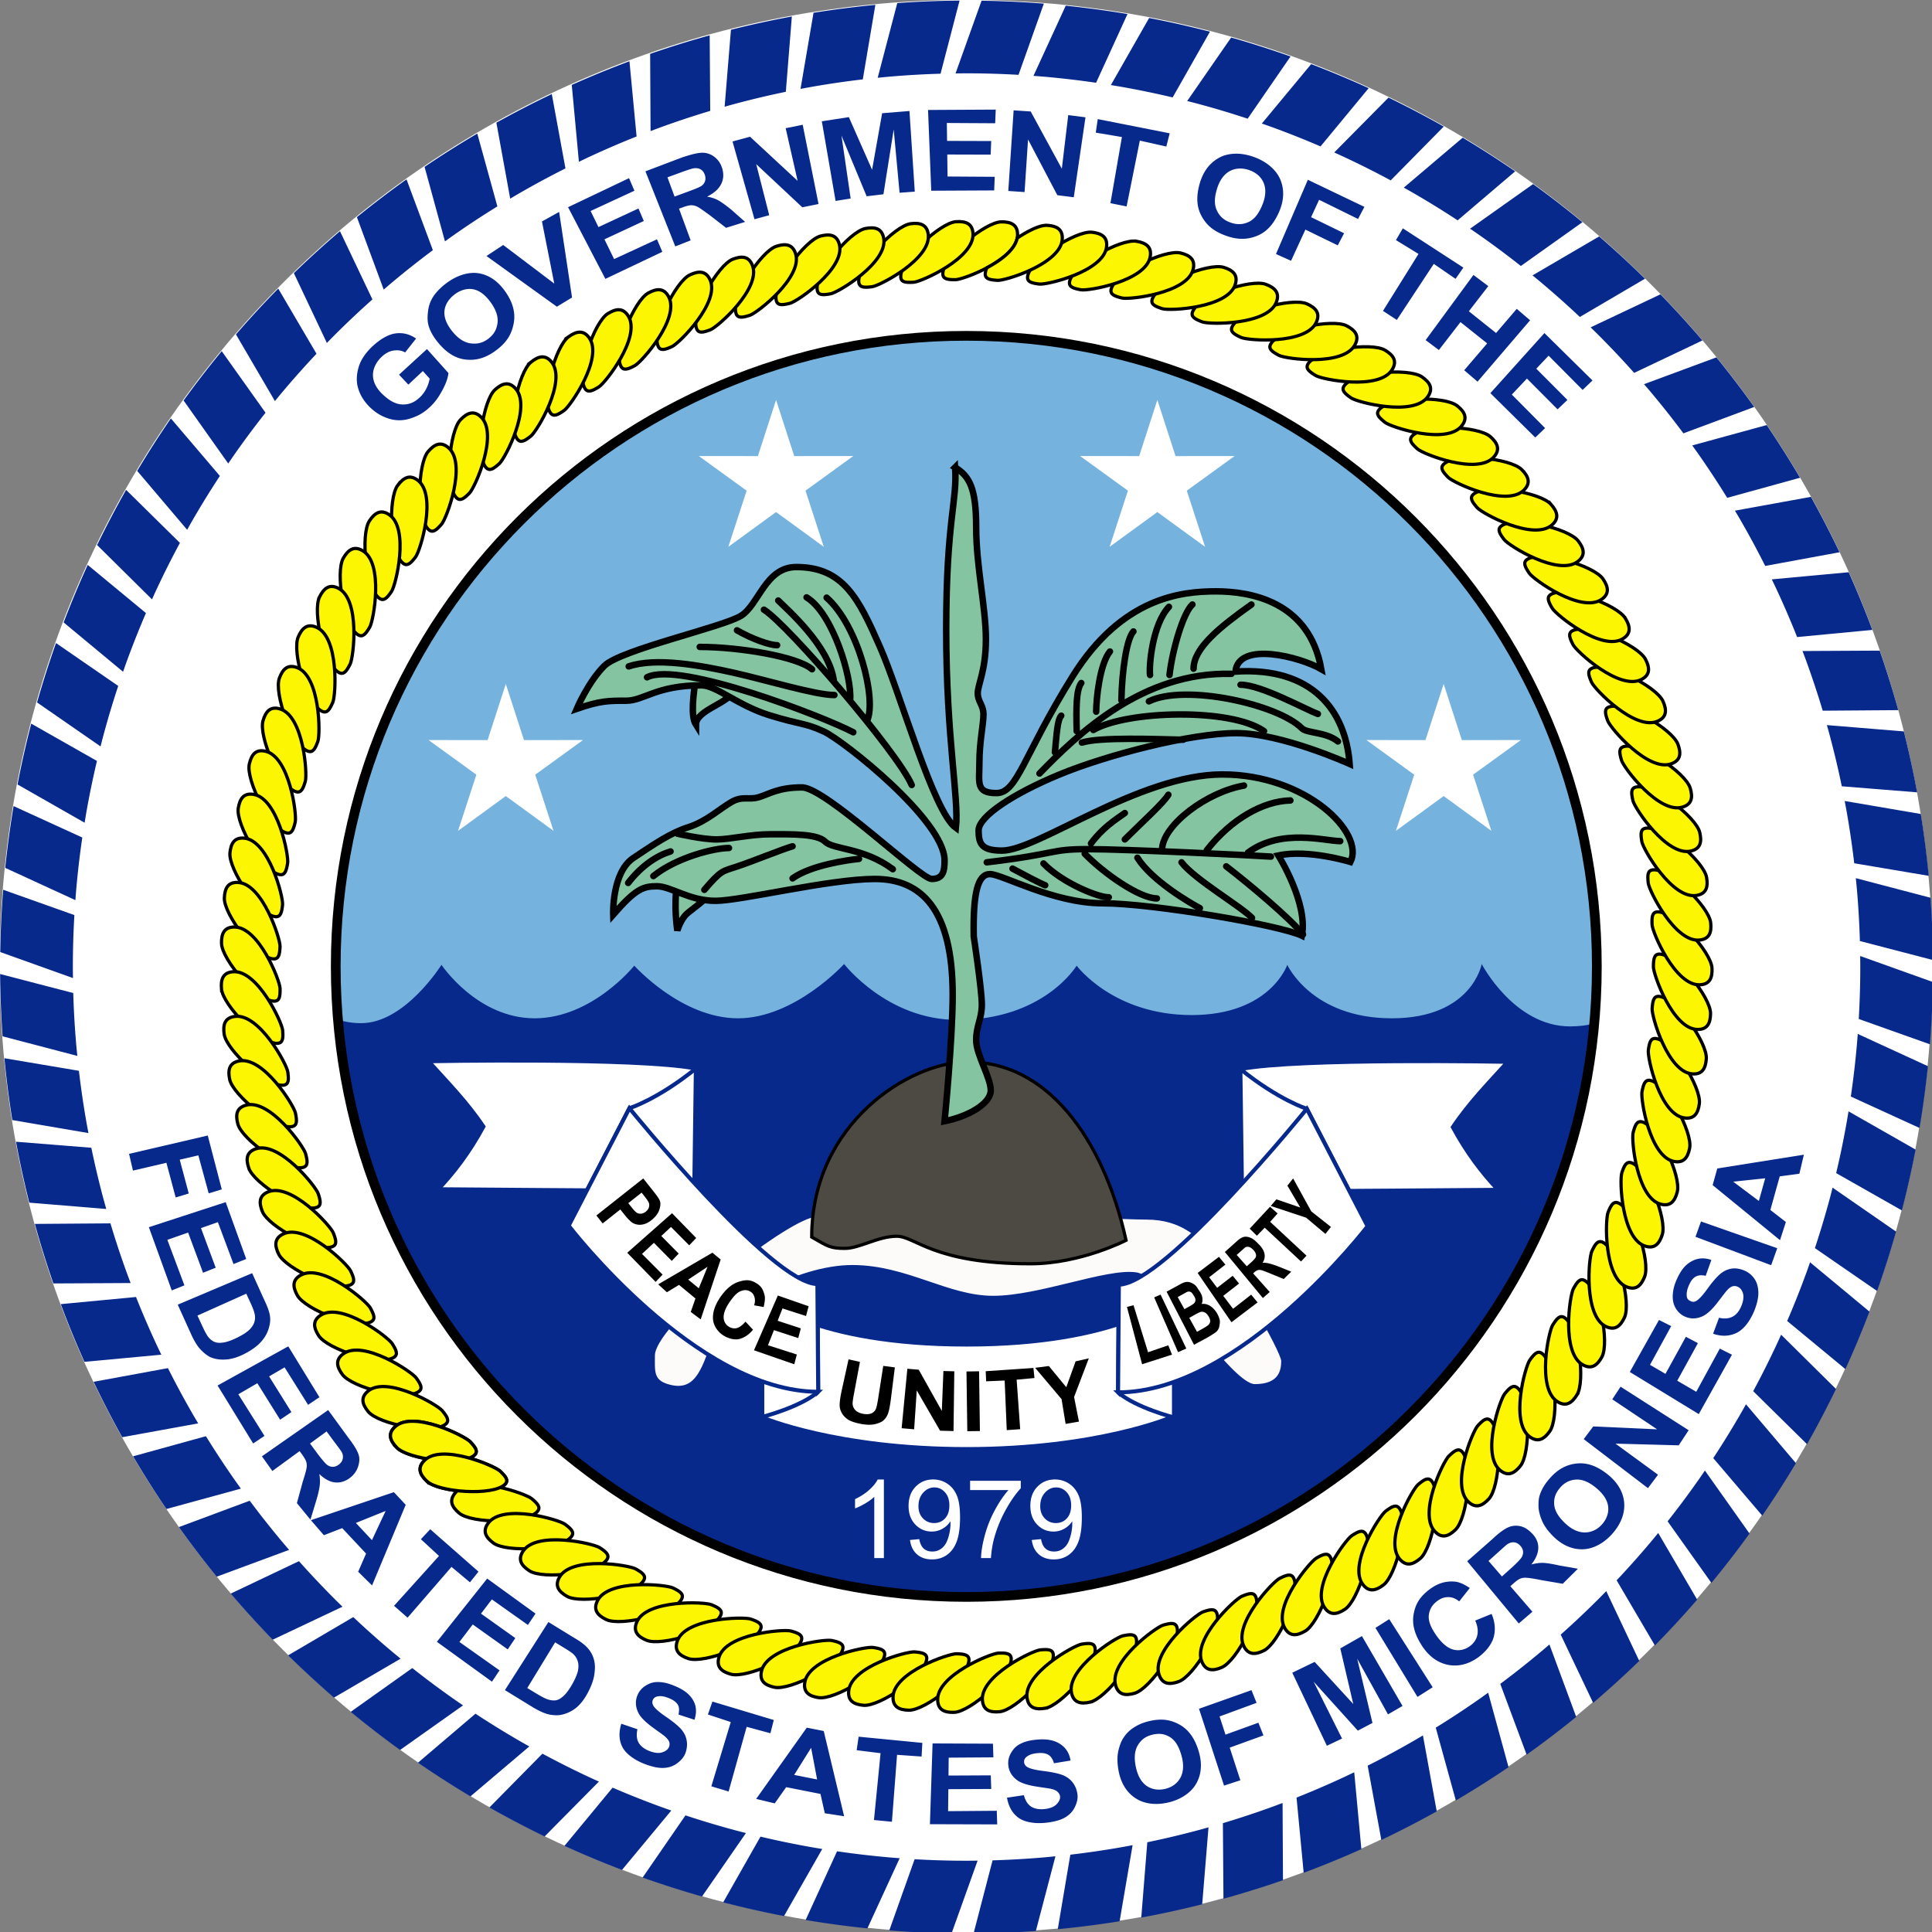 <svg xmlns="http://www.w3.org/2000/svg" width="579.486" height="579.486" version="1.0"><rect width="100%" height="100%" fill="#808080" stroke="none"/><path transform="matrix(.972 0 0 .972 163.337 49.906)" d="M428.335 246.86c0 164.707-133.521 298.228-298.227 298.228-164.707 0-298.227-133.521-298.227-298.227S-34.6-51.366 130.108-51.366c164.706 0 298.227 133.52 298.227 298.227z" style="fill:#fff;fill-opacity:1;fill-rule:nonzero;stroke:none"/><path transform="matrix(.972 0 0 .972 104.177 48.799)" d="M385.575 248c0 107.461-87.114 194.575-194.575 194.575C83.539 442.575-3.575 355.461-3.575 248-3.575 140.539 83.539 53.425 191 53.425c107.461 0 194.575 87.114 194.575 194.575z" style="fill:#75b2dd;fill-opacity:1;fill-rule:nonzero;stroke:none"/><path style="fill:#08298c;fill-opacity:1;fill-rule:evenodd;stroke:none" d="M260.25 298.75S245 315.5 227.5 315.5s-32-16.25-32-16.25-13 16.25-30.75 16.25S136 299 136 299s-11.25 18-24.75 18c-2.679 0-5.037-.4-7.125-1.063C112.48 415.66 196.131 494.063 298 494.063c101.473 0 184.845-77.8 193.75-176.968-2.094.553-4.563.906-7.5.906C467 318 457 298.75 457 298.75s-3 16.75-27.75 16.75S397 299 397 299s-5.25 15.5-29.5 15.5-35.5-15.25-35.5-15.25S322 316 295.25 316c-21.75 0-35-17.25-35-17.25z" transform="matrix(.972 0 0 .972 .222 -1.236)"/><path transform="matrix(.972 0 0 .972 .222 -1.236)" d="M205.75 429c8.452 2.504 11-4 14.25-14s26-22.75 42.75-22.75 29.25 9.5 43.5 9.5 35-8.5 44-7.25 29 34.5 36.75 34.5 8.75-4.5 8.75-7.75S379.5 390 374.5 386.5s-9.5-9.5-21-9.5-91.5-4.5-103.75-.5-48.5 33.75-48.5 43c0 4.757-.548 8.004 4.5 9.5z" style="fill:#fdfbf9;fill-opacity:1;fill-rule:evenodd;stroke:#08298c;stroke-opacity:1;stroke-width:1.235;stroke-miterlimit:4;stroke-dasharray:none"/><path style="fill:#fff;fill-rule:evenodd;stroke:#08298c;stroke-width:1.235;stroke-linecap:butt;stroke-linejoin:miter;stroke-miterlimit:4;stroke-opacity:1;stroke-dasharray:none" d="M375 831.112c40.25 0 63-9.75 63-9.75v-36.75s-15.75 14.25-63 14.25-63-14.25-63-14.25v36.75s22.75 9.75 63 9.75z" transform="matrix(.972 0 0 .972 -74.588 -373.205)"/><path transform="matrix(.972 0 0 .972 .222 -1.236)" style="fill:#fff;fill-rule:evenodd;stroke:#08298c;stroke-width:1.235;stroke-linecap:butt;stroke-linejoin:miter;stroke-miterlimit:4;stroke-opacity:1;stroke-dasharray:none" d="m214 368.75.5-37.75c-18.02-3.5-82.5-2.25-82.5-2.25 5.79 6.442 11.784 12.474 16.948 20.165-4.282 7.914-9 14.082-13.948 19.335 0 0 61.977.5 79 .5z"/><path style="fill:#08298c;fill-opacity:1;fill-rule:nonzero;stroke:none" d="m379.625 384.175-8.031 22.437c1.134-.014 2.269-.031 3.406-.031 5.38 0 10.726.164 16.031.469l7.813-21.97a301.606 301.606 0 0 0-19.219-.905zm-26.006.731-6.045 23.052c1.128-.112 2.257-.229 3.39-.328 5.36-.469 10.7-.771 16.011-.93l5.868-22.566c-6.37.052-12.784.308-19.224.772zm-25.844 2.996-4.013 23.49c1.114-.21 2.23-.424 3.35-.621 5.298-.935 10.59-1.701 15.868-2.323l3.88-22.991a301.602 301.602 0 0 0-19.085 2.445zm-25.484 5.236-1.95 23.752c1.091-.307 2.183-.618 3.282-.912a279.66 279.66 0 0 1 15.606-3.696l1.86-23.243a301.604 301.604 0 0 0-18.798 4.1zm-24.931 7.438.127 23.83c1.06-.4 2.122-.805 3.19-1.193a279.656 279.656 0 0 1 15.225-5.043l-.172-23.316c-6.14 1.7-12.27 3.606-18.37 5.722zm-24.188 9.582 2.204 23.73c1.022-.492 2.043-.988 3.074-1.469a279.658 279.658 0 0 1 14.727-6.35l-2.204-23.212a301.609 301.609 0 0 0-17.8 7.3zm-23.26 11.654 4.263 23.447c.975-.579 1.95-1.162 2.934-1.73a279.65 279.65 0 0 1 14.118-7.61l-4.218-22.932a301.605 301.605 0 0 0-17.097 8.825zm-22.157 13.636 6.291 22.987c.92-.662 1.841-1.327 2.772-1.98a279.648 279.648 0 0 1 13.401-8.81l-6.2-22.478a301.603 301.603 0 0 0-16.264 10.281zm-20.883 15.516 8.27 22.35c.86-.738 1.718-1.482 2.59-2.213a279.635 279.635 0 0 1 12.581-9.945l-8.136-21.851a301.605 301.605 0 0 0-15.305 11.66zm-19.452 17.277 10.187 21.545c.792-.811 1.582-1.627 2.386-2.43 3.805-3.805 7.7-7.47 11.667-11.005l-10.01-21.059a301.605 301.605 0 0 0-14.23 12.95zm-17.872 18.907 12.026 20.575c.718-.878 1.434-1.759 2.165-2.63a279.634 279.634 0 0 1 10.664-11.979l-11.807-20.106a301.602 301.602 0 0 0-13.048 14.14zm-16.156 20.392 13.773 19.449c.64-.937 1.276-1.877 1.928-2.808a279.64 279.64 0 0 1 9.58-12.864l-13.515-19a301.604 301.604 0 0 0-11.766 15.223zm-14.317 21.723 15.415 18.174c.555-.989 1.108-1.98 1.676-2.965 2.69-4.66 5.506-9.208 8.422-13.65l-15.12-17.75a301.604 301.604 0 0 0-10.393 16.191zm-12.37 22.888 16.941 16.761c.467-1.033.93-2.07 1.411-3.1a279.645 279.645 0 0 1 7.2-14.331l-16.609-16.365a301.597 301.597 0 0 0-8.943 17.035zM96.377 576.03l18.338 15.22c.375-1.07.746-2.142 1.135-3.21a279.642 279.642 0 0 1 5.924-14.905l-17.972-14.855a301.598 301.598 0 0 0-7.425 17.75zm-8.207 24.688 19.594 13.565c.28-1.099.557-2.2.852-3.298a279.642 279.642 0 0 1 4.602-15.364L94.02 582.39a301.599 301.599 0 0 0-5.85 18.33zm-6.024 25.31 20.702 11.805c.183-1.119.363-2.24.56-3.36.935-5.299 2.025-10.535 3.246-15.706l-20.278-11.509a301.598 301.598 0 0 0-4.23 18.77zm-3.796 25.738 21.652 9.956c.086-1.13.167-2.263.266-3.396a279.646 279.646 0 0 1 1.864-15.93L80.928 632.7a301.598 301.598 0 0 0-2.578 19.067zm-1.537 25.971 22.437 8.031c-.014-1.133-.031-2.269-.031-3.406 0-5.38.164-10.726.469-16.031l-21.97-7.813a301.597 301.597 0 0 0-.905 19.22zm.731 26.007 23.052 6.045c-.112-1.129-.229-2.258-.328-3.39-.469-5.361-.771-10.7-.93-16.012l-22.566-5.868c.052 6.37.308 12.784.772 19.225zm2.996 25.843 23.49 4.013c-.21-1.114-.424-2.23-.622-3.349-.934-5.299-1.7-10.592-2.322-15.869l-22.991-3.879a301.6 301.6 0 0 0 2.445 19.084zm5.236 25.484 23.752 1.95c-.307-1.09-.618-2.183-.912-3.281a279.638 279.638 0 0 1-3.697-15.607l-23.242-1.86a301.6 301.6 0 0 0 4.099 18.798zm7.438 24.931 23.83-.127c-.4-1.06-.805-2.122-1.194-3.19a279.633 279.633 0 0 1-5.042-15.225l-23.316.173c1.7 6.14 3.606 12.269 5.722 18.37zm9.582 24.188 23.73-2.204c-.492-1.022-.988-2.043-1.469-3.074a279.634 279.634 0 0 1-6.35-14.727l-23.212 2.204a301.592 301.592 0 0 0 7.3 17.801zm11.654 23.26 23.447-4.263c-.58-.975-1.162-1.95-1.73-2.934a279.633 279.633 0 0 1-7.61-14.118l-22.932 4.218a301.585 301.585 0 0 0 8.825 17.098zm13.636 22.157 22.987-6.29c-.662-.922-1.328-1.842-1.98-2.773a279.63 279.63 0 0 1-8.81-13.401l-22.478 6.201a301.584 301.584 0 0 0 10.281 16.263zm15.516 20.883 22.35-8.27c-.739-.86-1.482-1.718-2.213-2.59a279.63 279.63 0 0 1-9.945-12.581l-21.851 8.136a301.591 301.591 0 0 0 11.66 15.305zm17.277 19.452 21.545-10.187c-.812-.792-1.627-1.582-2.43-2.386a279.624 279.624 0 0 1-11.005-11.667l-21.059 10.01a301.593 301.593 0 0 0 12.95 14.23zm18.907 17.872 20.575-12.026c-.878-.718-1.759-1.434-2.63-2.165a279.621 279.621 0 0 1-11.98-10.664l-20.105 11.807a301.592 301.592 0 0 0 14.14 13.048zm20.392 16.156 19.449-13.773c-.937-.639-1.877-1.276-2.809-1.928a279.626 279.626 0 0 1-12.863-9.58l-19 13.515a301.596 301.596 0 0 0 15.223 11.766zm21.723 14.318 18.174-15.416c-.989-.555-1.98-1.108-2.966-1.676a279.623 279.623 0 0 1-13.649-8.422l-17.75 15.12a301.598 301.598 0 0 0 16.19 10.394zm22.888 12.37 16.761-16.942c-1.033-.467-2.07-.93-3.1-1.411a279.63 279.63 0 0 1-14.331-7.2l-16.365 16.609a301.593 301.593 0 0 0 17.035 8.943zm23.879 10.327 15.22-18.338c-1.07-.375-2.142-.746-3.21-1.135a279.634 279.634 0 0 1-14.905-5.924l-14.855 17.972a301.602 301.602 0 0 0 17.75 7.425zm24.688 8.207 13.565-19.594c-1.099-.28-2.2-.557-3.298-.852a279.64 279.64 0 0 1-15.364-4.602l-13.232 19.199a301.605 301.605 0 0 0 18.329 5.85zm25.31 6.024 11.805-20.702c-1.119-.183-2.24-.363-3.36-.56a279.64 279.64 0 0 1-15.706-3.246l-11.509 20.279a301.6 301.6 0 0 0 18.77 4.23zm25.738 3.796 9.956-21.652c-1.13-.085-2.263-.167-3.396-.266a279.636 279.636 0 0 1-15.93-1.864l-9.697 21.204a301.601 301.601 0 0 0 19.067 2.578zm25.971 1.538 8.031-22.438c-1.134.014-2.269.031-3.406.031-5.38 0-10.726-.164-16.031-.468l-7.813 21.968c6.351.504 12.763.808 19.219.907zm26.006-.732 6.045-23.052c-1.128.112-2.257.229-3.39.328-5.36.469-10.7.771-16.011.93l-5.868 22.566c6.37-.052 12.784-.307 19.224-.772zm25.844-2.995 4.013-23.492c-1.114.21-2.23.425-3.35.623-5.298.934-10.59 1.7-15.868 2.322l-3.88 22.991a301.59 301.59 0 0 0 19.085-2.444zm25.484-5.237 1.95-23.751c-1.091.306-2.183.617-3.282.911a279.631 279.631 0 0 1-15.606 3.697l-1.86 23.242a301.594 301.594 0 0 0 18.798-4.099zm24.931-7.437-.127-23.832c-1.06.401-2.122.806-3.19 1.195a279.628 279.628 0 0 1-15.225 5.042l.172 23.316c6.14-1.699 12.27-3.606 18.37-5.721zm24.188-9.583-2.204-23.729c-1.022.492-2.043.987-3.074 1.468a279.642 279.642 0 0 1-14.727 6.35l2.204 23.212a301.583 301.583 0 0 0 17.8-7.3zm23.26-11.653-4.263-23.447c-.975.578-1.95 1.161-2.934 1.73a279.638 279.638 0 0 1-14.118 7.61l4.218 22.931a301.584 301.584 0 0 0 17.097-8.824zm22.157-13.637-6.291-22.986c-.921.661-1.841 1.327-2.772 1.979a279.641 279.641 0 0 1-13.401 8.811l6.2 22.477a301.585 301.585 0 0 0 16.264-10.281zm20.883-15.516-8.27-22.35c-.86.739-1.718 1.482-2.59 2.213a279.647 279.647 0 0 1-12.581 9.945l8.136 21.851a301.588 301.588 0 0 0 15.305-11.66zm19.452-17.277-10.187-21.545c-.792.812-1.582 1.627-2.386 2.43a279.644 279.644 0 0 1-11.667 11.005l10.01 21.059a301.586 301.586 0 0 0 14.23-12.95zm17.872-18.907-12.026-20.575c-.718.878-1.434 1.759-2.165 2.63a279.636 279.636 0 0 1-10.664 11.98l11.807 20.105a301.592 301.592 0 0 0 13.048-14.14zm16.156-20.392-13.773-19.448c-.64.936-1.276 1.876-1.928 2.808a279.643 279.643 0 0 1-9.58 12.863l13.515 19a301.594 301.594 0 0 0 11.766-15.223zm14.317-21.723-15.415-18.174c-.555.989-1.108 1.981-1.676 2.966a279.65 279.65 0 0 1-8.422 13.649l15.12 17.75a301.598 301.598 0 0 0 10.393-16.19zm12.37-22.888-16.941-16.761c-.467 1.033-.93 2.07-1.411 3.1a279.65 279.65 0 0 1-7.2 14.331l16.609 16.365a301.596 301.596 0 0 0 8.943-17.035zm10.328-23.879-18.338-15.22c-.375 1.07-.746 2.142-1.135 3.21a279.656 279.656 0 0 1-5.924 14.905l17.972 14.855a301.595 301.595 0 0 0 7.425-17.75zm8.207-24.688-19.594-13.565c-.28 1.1-.557 2.2-.852 3.299a279.647 279.647 0 0 1-4.602 15.363l19.198 13.232a301.592 301.592 0 0 0 5.85-18.329zm6.024-25.31-20.702-11.805c-.183 1.12-.363 2.24-.56 3.36a279.647 279.647 0 0 1-3.246 15.706l20.278 11.509a301.589 301.589 0 0 0 4.23-18.77zm3.796-25.738-21.652-9.956c-.086 1.13-.167 2.263-.266 3.396a279.643 279.643 0 0 1-1.864 15.93l21.204 9.697a301.591 301.591 0 0 0 2.578-19.067zm1.537-25.97-22.437-8.032c.014 1.134.031 2.27.031 3.406 0 5.381-.164 10.726-.469 16.031l21.97 7.813c.502-6.35.807-12.763.905-19.219zm-.731-26.007-23.052-6.045c.112 1.128.229 2.258.328 3.39.469 5.36.771 10.7.93 16.011l22.566 5.868a301.57 301.57 0 0 0-.772-19.224zm-2.996-25.844-23.49-4.013c.21 1.114.424 2.23.621 3.35.935 5.298 1.701 10.591 2.323 15.868l22.991 3.88a301.583 301.583 0 0 0-2.445-19.085zm-5.236-25.484-23.752-1.95c.307 1.091.618 2.183.912 3.282a279.635 279.635 0 0 1 3.697 15.606l23.242 1.86a301.586 301.586 0 0 0-4.099-18.798zm-7.438-24.93-23.83.126c.4 1.061.805 2.122 1.194 3.19a279.627 279.627 0 0 1 5.042 15.225l23.316-.172c-1.7-6.14-3.606-12.27-5.722-18.37zm-9.582-24.189-23.73 2.204c.492 1.022.988 2.043 1.469 3.074a279.627 279.627 0 0 1 6.35 14.727l23.212-2.204a301.578 301.578 0 0 0-7.3-17.8zm-11.654-23.26-23.447 4.263c.58.975 1.162 1.95 1.73 2.935 2.691 4.66 5.221 9.37 7.61 14.117l22.932-4.218a301.574 301.574 0 0 0-8.825-17.097zm-13.636-22.157-22.987 6.291c.662.921 1.328 1.841 1.98 2.773a279.628 279.628 0 0 1 8.81 13.4l22.478-6.2a301.576 301.576 0 0 0-10.281-16.264zm-15.516-20.883-22.35 8.27c.739.86 1.482 1.718 2.213 2.59a279.63 279.63 0 0 1 9.945 12.581l21.851-8.136a301.576 301.576 0 0 0-11.66-15.305zm-17.277-19.452-21.545 10.187c.812.792 1.627 1.582 2.43 2.386a279.63 279.63 0 0 1 11.005 11.668l21.059-10.01a301.58 301.58 0 0 0-12.95-14.23zm-18.907-17.872-20.575 12.026c.878.718 1.759 1.435 2.63 2.165a279.63 279.63 0 0 1 11.98 10.664l20.105-11.807a301.587 301.587 0 0 0-14.14-13.048zm-20.392-16.156-19.449 13.773c.937.64 1.877 1.276 2.809 1.928a279.632 279.632 0 0 1 12.863 9.58l19-13.515a301.594 301.594 0 0 0-15.223-11.766zm-21.723-14.317-18.174 15.416c.989.555 1.98 1.107 2.966 1.676a279.64 279.64 0 0 1 13.649 8.421l17.75-15.12a301.597 301.597 0 0 0-16.19-10.393zm-22.888-12.37-16.761 16.941c1.033.467 2.07.93 3.1 1.412a279.642 279.642 0 0 1 14.331 7.2l16.365-16.61a301.595 301.595 0 0 0-17.035-8.943zm-23.879-10.328-15.22 18.338c1.07.375 2.142.747 3.21 1.136a279.65 279.65 0 0 1 14.905 5.923l14.855-17.972a301.602 301.602 0 0 0-17.75-7.425zm-24.688-8.207-13.565 19.595c1.099.28 2.2.557 3.298.851a279.641 279.641 0 0 1 15.364 4.602l13.232-19.198a301.6 301.6 0 0 0-18.329-5.85zm-25.31-6.024L419.53 410.21c1.119.183 2.24.363 3.36.56 5.299.935 10.535 2.025 15.706 3.246l11.509-20.278a301.597 301.597 0 0 0-18.77-4.23zm-25.738-3.796-9.956 21.653c1.13.085 2.263.166 3.396.265a279.64 279.64 0 0 1 15.93 1.865l9.697-21.205a301.6 301.6 0 0 0-19.067-2.578z" transform="matrix(.972 0 0 .972 -74.588 -373.205)"/><path transform="matrix(.972 0 0 .972 .222 -1.236)" d="m214 368.75.5-37.75c-11.77 9.5-20.5 12.25-20.5 12.25l-18.75 36.25s21.727-10.75 38.75-10.75z" style="fill:#fff;fill-rule:evenodd;stroke:#08298c;stroke-width:1.235;stroke-linecap:butt;stroke-linejoin:miter;stroke-miterlimit:4;stroke-opacity:1;stroke-dasharray:none"/><path style="font-size:34.836px;font-style:normal;font-variant:normal;font-weight:700;font-stretch:normal;text-align:start;line-height:125%;writing-mode:lr-tb;text-anchor:start;fill:#08298c;fill-opacity:1;stroke:none;font-family:Arial;-inkscape-font-specification:Arial Bold" d="m202.749 502.639-2.88-3.06 8.628-7.907 6.626 7.401c-.165 1.518-.791 3.285-1.878 5.3-1.087 2.016-2.166 3.6-3.775 5.115-2.045 1.923-3.73 2.811-5.966 3.556-2.235.746-4.45.79-6.645.136-2.195-.655-4.154-1.812-5.878-3.471-1.871-1.8-3.128-3.823-3.77-6.067-.642-2.244-.413-4.769.435-7.123.642-1.798 2.073-3.854 3.94-5.61 2.426-2.284 4.997-3.794 7.259-4.076 2.262-.283 4.357.25 6.285 1.599l-3.387 4.287c-1.099-.66-2.387-.78-3.633-.58-1.246.198-2.438.833-3.576 1.904-1.724 1.622-2.697 3.62-2.71 5.594-.014 1.974.905 4.004 2.882 5.906 2.133 2.052 4.137 3.168 6.185 3.224 2.047.057 3.705-.603 5.376-2.175a9.96 9.96 0 0 0 2.062-2.792c.547-1.084.786-2.004 1.002-2.989l-2.11-2.357-4.472 4.185m9.402-12.697c-1.646-1.934-2.717-3.822-3.212-5.665-.358-1.363-.296-2.905-.11-4.354.186-1.449.614-2.758 1.284-3.928.886-1.564 2.46-3.194 4.192-4.525 3.135-2.411 6.865-3.713 10.115-3.19 3.25.522 6.03 2.452 8.34 5.789 2.293 3.31 3.117 6.57 2.475 9.78-.642 3.21-2.027 5.614-5.152 8.017-3.164 2.433-6.094 3.348-9.348 3.071-3.254-.276-6.01-1.973-8.584-4.995m4.19-3.692c1.777 2.195 3.669 3.417 5.677 3.666 2.008.25 3.714-.133 5.427-1.45 1.713-1.317 2.547-2.818 2.814-4.802.266-1.985-.453-4.145-2.158-6.48-1.685-2.308-3.487-3.633-5.406-3.973-1.918-.34-3.952.275-5.723 1.636-1.77 1.362-2.92 3.142-3.087 5.109-.167 1.966.651 4.064 2.456 6.294m32.238-7.658-21.732-15.635 5.168-3.405 15.759 11.912-3.8-19.173 5.302-2.94 3.98 26.403-4.677 2.838m14.966-8.582-11.516-22.118 18.82-8.962 1.658 3.879-13.523 6.255 2.428 4.966 12.342-5.742 1.65 3.863-12.147 5.653 2.981 6.098 13.23-6.107 1.652 3.863-17.575 8.352m21.573-10.019-9.21-23.173 11.264-4.269c2.716-.92 5.052-1.507 6.426-1.465a6.092 6.092 0 0 1 3.69 1.357c1.086.862 1.848 1.997 2.285 3.404.555 1.787.448 3.438-.321 4.954-.77 1.515-2.2 2.775-4.33 3.832 1.315.225 2.381.582 3.335 1.081.954.5 2.336 1.483 4.147 2.95l4.264 3.767-5.88 1.83-5.148-3.98c-1.94-1.39-3.143-2.28-3.798-2.576-.655-.296-1.285-.433-1.888-.41-.603.022-1.488.248-2.657.678l-1.03.38 3.595 9.769-4.744 1.871m-.226-15.376 3.762-1.384c2.44-.898 3.999-1.512 4.546-1.913.547-.401.914-.897 1.1-1.487.187-.59.16-1.24-.08-1.949-.27-.794-.716-1.358-1.338-1.692-.622-.334-1.371-.424-2.247-.27-.435.087-1.898.538-3.96 1.297l-3.969 1.46 2.186 5.938m24.666 6.998-6.779-23.997 5.4-1.471 14.687 13.612-3.688-16.239 5.254-1.06 4.887 24.453-5.01 1.013-14.22-13.314 4.013 15.758-4.544 1.245m25.025-5.653-4.246-24.572 8.338-1.29 7.17 16.241 3.1-17.444 8.43-.686 1.643 24.882-4.693.349-1.81-19.545-3.168 20.01-5.182.617-7.767-18.729 2.834 19.423-4.649.744m29.517-3.153-.987-24.916 20.885-.115-.168 4.215-14.916-.085.073 5.528 13.618.04-.167 4.199-13.396-.038.09 6.786 14.554.094-.167 4.198-19.419.094m23.773.078 1.65-24.881 5.262.349 9.61 17.655 1.979-16.534 5.32.676-3.614 24.673-5.07-.638-9.037-17.192-1.076 16.225-5.024-.333m31.522 3.764 3.541-20.412-8.067-1.358.611-4.174 22.202 4.383-1.045 4.087-8.174-1.835-4.076 20.313-4.992-1.004m27.53-5.998c.693-2.443 1.778-4.34 3.072-5.743.96-1.03 2.095-1.87 3.404-2.52 1.308-.649 2.92-.942 4.268-.999 1.795-.083 3.727.227 5.795.932 3.744 1.274 6.873 3.77 8.233 6.767 1.36 2.997 1.382 6.423-.219 10.154-1.588 3.7-3.752 6.225-6.782 7.463-3.031 1.238-6.09 1.305-9.789-.061-3.743-1.384-5.82-3.16-7.395-6.02-1.575-2.862-1.67-6.154-.587-9.973m5.378 1.498c-.84 2.695-.927 4.901-.068 6.733.859 1.832 2.12 2.97 4.147 3.719 2.027.749 3.94.685 5.74-.19 1.802-.877 3.127-2.674 4.199-5.36 1.059-2.653 1.104-4.937.326-6.723-.778-1.787-2.214-3.067-4.31-3.842-2.095-.774-4.256-.7-6.01.206-1.752.906-3.17 2.718-4.024 5.457m18.175 20.194 9.834-22.915 17.45 8.358-1.954 3.738-12.022-5.918-2.465 5.363 10.178 4.962-1.955 3.738-9.986-4.867-4.426 9.628-4.654-2.087m33.018 17.544 10.965-17.579-6.97-4.266 2.141-3.635 18.673 12.127-2.41 3.462-6.721-4.614-11.403 17.297-4.275-2.792m13.165 9.016 14.752-20.105 4.585 3.44-6.003 7.764 8.4 6.71 6.383-7.456 4.117 3.525-16.216 18.943-4.117-3.524 7.09-8.283-8.236-6.577-6.668 8.626-4.087-3.063m19.974 16.363 16.683-18.533 14.834 14.621-3.049 2.916-10.496-10.563-3.8 4.015 9.605 9.641-3.036 2.904-9.457-9.494-4.665 4.93 10.267 10.353-3.036 2.904-13.85-13.694M116.562 740.016l24.285-5.664 4.327 16.624-4.038 1.221-3.194-11.727-5.748 1.34 2.79 10.435-4.038 1.221-2.86-10.697-10.32 2.407-1.204-5.16m6.11 22.627 23.708-7.73 6.337 17.542-3.919 1.562-4.828-12.932-5.218 1.826 4.546 12.238-3.903 1.555-4.608-12.406-6.406 2.242 5.26 14.056-3.903 1.555-7.066-19.508m31.876 14.191 3.776 8.34c.936 1.973 1.42 3.298 1.65 4.464.302 1.57.108 2.887-.353 4.37-.462 1.484-1.264 2.851-2.407 4.1-1.143 1.25-2.748 2.418-4.815 3.507-1.816.956-3.506 1.543-5.07 1.76-1.912.265-3.648.12-5.208-.433-1.18-.417-2.436-1.43-3.56-2.615-.838-.889-1.808-2.445-2.646-4.213l-4.33-9.56 22.963-9.72m-1.814 6.33-15.07 6.758 1.74 3.745c.634 1.337 1.235 2.425 1.67 2.941.567.677 1.196 1.16 1.885 1.449.69.289 1.614.343 2.773.164 1.16-.18 2.601-.7 4.325-1.563 1.724-.862 2.968-1.684 3.73-2.466.763-.781 1.26-1.59 1.488-2.425.23-.835.214-1.74-.047-2.718-.189-.732-.649-1.928-1.574-3.88l-.92-2.005m-8.857 28.331 21.815-12.08 9.617 15.698-3.507 2.344-7.248-11.555-4.779 2.779 6.884 11.029-3.493 2.334-7.023-11.251-5.867 3.41 8.072 12.847-3.493 2.335-10.978-17.89m13.686 21.858 20.44-14.283 6.264 8.592c1.7 2.23 2.64 3.756 3.08 5.03.441 1.273.324 2.387-.07 3.706-.393 1.319-1.157 2.45-2.292 3.39-1.44 1.195-2.998 1.737-4.675 1.625-1.678-.113-3.356-.998-5.038-2.603.216 1.292.26 2.466.129 3.523-.13 1.056-.483 2.77-1.168 4.982l-1.697 5.572-4.183-5.096 1.776-6.493c.717-2.258 1.125-3.738 1.222-4.443.098-.704.051-1.336-.14-1.896-.191-.56-.668-1.367-1.386-2.35l-.633-.867-8.407 6.138-3.222-4.527m14.844-3.958 2.301 3.123c1.54 2.022 2.554 3.192 3.107 3.56.554.368 1.137.537 1.75.506.614-.03 1.213-.279 1.799-.744.657-.523 1.04-1.13 1.15-1.82.11-.69.045-1.275-.367-2.04-.216-.377-.974-1.419-2.276-3.127l-2.354-3.189-5.11 3.731m19.142 43.794-4.288-4.225 2.442-5.6-7.364-7.855-5.656 2.185-4.01-4.642 25.607-8.644 3.655 3.9-10.386 24.88m-.034-13.979 4.22-9.003-9.185 3.698 4.965 5.305m6.817 20.265 13.875-15.385-5.594-5.167 2.889-3.073 14.884 13.081-2.626 3.302-5.7-4.76-13.555 15.668-4.173-3.666m13.221 11.111 15.523-19.516 14.911 10.808-2.344 3.508-11.129-7.89-3.35 4.397 10.59 7.542-2.335 3.494-10.802-7.694-4.114 5.398 12.381 8.764-2.334 3.493-16.997-12.304m34.41-6.106 7.808 4.793c1.888 1.097 3.024 1.942 3.872 2.775 1.138 1.122 1.921 2.43 2.349 3.925.427 1.494.39 2.97.155 4.647-.236 1.676-.898 3.548-1.986 5.615-.956 1.816-2.018 3.256-3.185 4.32-1.426 1.3-3.11 2.092-4.72 2.484-1.215.3-2.622.279-4.22-.062-1.193-.259-2.857-1.018-4.549-2.002l-8.943-5.478 13.42-21.017m2.075 6.273-8.597 14.103 3.537 2.127c1.28.744 2.243 1.212 2.89 1.405.845.255 1.777.38 2.51.228.731-.152 1.525-.63 2.379-1.433.854-.804 1.748-2.05 2.682-3.736.933-1.687 1.494-3.068 1.68-4.144.187-1.076.138-2.023-.145-2.841-.284-.818-.663-1.484-1.416-2.158-.56-.509-1.643-1.188-3.488-2.312l-2.032-1.239m20.42 25.116 4.98 1.696c-.356 1.635-.247 2.992.326 4.072s1.766 2.015 3.263 2.611c1.585.632 2.906.789 3.964.472 1.057-.318 1.884-.873 2.206-1.733.207-.552.212-1.086.016-1.601-.196-.515-.718-1.111-1.447-1.732-.5-.419-1.734-1.263-3.564-2.603-2.354-1.723-3.87-3.258-4.516-4.617-.908-1.91-.959-3.766-.152-5.567.52-1.159 1.351-2.088 2.495-2.787 1.144-.698 2.257-1.105 3.796-1.082 1.538.023 2.972.35 4.845 1.097 3.06 1.219 4.875 2.658 5.953 4.526 1.079 1.868 1.102 3.835.425 6.024l-4.933-1.608c.237-1.28.254-2.27-.231-3.067-.485-.797-1.42-1.472-2.806-2.024-1.43-.57-2.478-.71-3.514-.496-.667.136-1.126.502-1.378 1.097-.23.543-.185 1.11.135 1.702.408.75 1.607 1.88 3.787 3.372 2.18 1.49 3.7 2.718 4.64 3.73.94 1.01 1.55 2.14 1.828 3.389.278 1.248.22 2.62-.3 4.108-.472 1.349-1.47 2.424-2.69 3.3-1.22.876-2.65 1.33-4.294 1.364-1.643.033-3.772-.49-5.889-1.333-3.081-1.228-5.617-3.137-6.644-5.194-1.026-2.057-1.126-4.429-.3-7.116m27.784 19.305 5.998-19.831-7.057-2.332 1.393-3.982 18.939 5.686-1.046 4.087-7.326-1.984-5.57 19.955-5.33-1.6m40.976 9.24-5.963-.923-1.336-5.962-10.578-2.092-3.541 5.005-5.725-1.378 15.617-21.984 5.23 1.033 6.296 26.3m-8.34-11.35-1.845-9.761-5.233 8.36 7.078 1.401m17.544 12.514 2.039-20.618-7.368-.92.598-4.175 19.662 1.912-.231 4.212-7.569-.529-1.587 20.657-5.544-.54m17.27 1.292.819-24.923 18.63.077.139 4.216-13.794.093-.06 5.528 13.051-.063.138 4.199-13.235.065-.075 6.786 15.018-.117.138 4.2-20.77-.061m23.782-8.18 5.204-.776c.436 1.616 1.156 2.772 2.16 3.468 1.005.696 2.5.984 4.104.826 1.698-.168 2.943-.636 3.737-1.404.793-.767 1.277-1.632 1.167-2.544-.071-.585-.401-1.047-.804-1.423-.403-.376-1.07-.672-2.003-.887-.637-.142-2.122-.329-4.363-.68-2.883-.45-4.934-1.118-6.131-2.029-1.683-1.282-2.58-2.908-2.687-4.878-.07-1.268.244-2.475.94-3.62.696-1.146 1.49-2.016 2.868-2.702 1.377-.686 2.793-1.046 4.8-1.245 3.278-.324 5.545.13 7.362 1.292 1.818 1.163 2.905 2.876 3.263 5.14l-5.123.836c-.351-1.253-.926-2.122-1.723-2.607-.797-.486-1.938-.655-3.422-.508-1.532.151-2.523.5-3.345 1.166-.53.428-.77.964-.72 1.608.045.588.345 1.071.9 1.45.708.48 2.29.939 4.912 1.26 2.621.323 4.534.724 5.834 1.19 1.3.464 2.361 1.187 3.183 2.167.822.98 1.405 2.238 1.628 3.799.202 1.414-.194 2.816-.874 4.154-.68 1.339-1.74 2.4-3.184 3.187-1.444.785-3.583 1.29-5.85 1.515-3.302.326-6.448-.21-8.303-1.569-1.855-1.357-3.032-3.42-3.53-6.186m34.441-8.267c-.469-2.496-.47-4.665-.002-6.507.352-1.358.758-2.592 1.56-3.792.803-1.2 1.755-2.165 2.857-2.895 1.465-.98 2.958-1.682 5.038-2.167 3.765-.877 6.509-.49 9.357 1.081 2.848 1.573 4.726 4.313 5.9 8.199 1.165 3.853.826 7.246-.781 10.055-1.608 2.808-4.802 4.888-8.555 5.763-3.8.885-7.337.494-10.057-1.246-2.719-1.74-4.585-4.59-5.317-8.49m5.32-1.236c.582 2.764 1.694 4.717 3.336 5.86 1.643 1.144 3.667 1.404 5.724.925 2.057-.48 3.73-1.683 4.683-3.42.953-1.736 1.124-4.044.347-6.83-.768-2.752-1.867-4.646-3.493-5.682-1.626-1.035-3.309-1.296-5.435-.8-2.127.495-3.51 1.567-4.524 3.235-1.015 1.667-1.228 3.905-.637 6.712m27.216 5.775-7.723-23.71 16.198-5.742 1.56 3.92-11.414 4.192 1.828 5.612 10.156-3.679 1.56 3.92-10.41 3.77 3.282 10.076-5.037 1.64m31.732-12.295-10.673-22.537 6.9-3.338 11.921 12.995-4.005-17.159 6.678-3.804 12.524 21.563-4.484 2.597-9.502-17.176 4.713 19.82-4.514 2.374-13.648-15.119 8.773 17.56-4.683 2.224m27.961-15.075-12.97-21.297 4.253-2.701 13.411 21.023-4.694 2.975m17.807-23.555 5.06-2.049c1.13 2.598 1.233 5.083.621 7.257-.612 2.174-2.447 4.457-4.723 6.116-2.815 2.053-6.01 2.944-9.144 2.373-3.134-.57-5.916-2.447-8.094-5.71-2.305-3.452-3.272-6.664-2.737-9.838.535-3.174 1.903-5.464 4.827-7.69 2.554-1.945 4.97-2.665 7.662-2.5 1.597.092 3.135.841 4.868 1.997l-3.274 4.123c-1.047-.82-2.09-1.316-3.327-1.315-1.237.001-2.258.341-3.396 1.17-1.571 1.147-2.455 2.613-2.652 4.398-.197 1.786.614 3.815 2.315 6.251 1.804 2.585 3.678 4.038 5.43 4.416 1.753.378 3.4.005 4.943-1.12 1.138-.83 1.973-2.026 2.265-3.317.291-1.29.146-2.858-.644-4.562m13.45.894-15.912-19.198 7.79-6.859c2.043-1.92 3.503-2.972 4.725-3.541 1.221-.569 2.506-.71 3.852-.426 1.347.284 2.435 1.055 3.487 2.087 1.336 1.31 2.056 2.767 2.08 4.447.026 1.681-.681 3.466-2.143 5.273 1.27-.32 2.472-.505 3.537-.484 1.064.022 2.726.283 4.987.785l5.842 1.024-4.679 4.643-6.677-1.14c-2.319-.483-3.89-.68-4.6-.72-.71-.04-1.337.059-1.879.295-.541.236-1.265.762-2.169 1.577l-.836.74 6.807 7.875-4.211 3.622m-5.198-14.51 2.888-2.59c1.889-1.7 2.936-2.846 3.257-3.428.321-.581.442-1.176.361-1.785-.08-.61-.377-1.186-.89-1.732-.574-.612-1.21-.944-1.906-.998-.697-.053-1.405.164-2.124.653-.352.253-1.178 1.008-2.773 2.446l-2.95 2.647 4.137 4.788m15.916-12.297c-1.814-1.779-3.056-3.557-3.727-5.334-.489-1.316-.875-2.585-.903-4.029-.027-1.443.054-2.596.516-3.835.607-1.654 1.47-3.058 2.868-4.672 2.531-2.922 5.22-4.365 8.455-4.693 3.237-.328 6.312.827 9.487 3.356 3.149 2.509 4.835 5.514 5.112 8.738.277 3.224-.994 6.516-3.517 9.43-2.555 2.948-5.87 4.82-9.096 4.946-3.226.126-6.362-1.128-9.195-3.907m3.639-4.075c2.056 1.935 4.16 2.833 6.16 2.79 2.001-.041 3.844-.963 5.227-2.559 1.383-1.596 2.083-3.498 1.836-5.463-.247-1.966-1.482-3.873-3.706-5.72-2.198-1.827-4.26-2.682-6.183-2.567-1.924.116-3.502.85-4.932 2.501-1.43 1.65-1.982 3.284-1.821 5.23.16 1.946 1.33 3.821 3.419 5.788m25.504-10.877-19.821-15.13 2.939-3.916 19.713.898-13.84-9.262 2.562-3.896 21.007 13.436-3.064 4.657-19.513-.526 13.128 9.597-3.11 4.142m15.683-22.85-21.282-12.996 9.007-16.052 3.772 1.89-6.549 11.961 4.777 2.782 6.295-11.44 3.715 1.961-6.38 11.594 5.866 3.415 7.266-13.322 3.757 1.883-10.244 18.324m4.417-24.808 1.838-4.934c1.618.425 3.04.247 4.132-.302 1.092-.55 1.969-1.559 2.629-3.028.7-1.556.937-3.051.643-4.115-.293-1.065-.863-1.776-1.709-2.135-.542-.23-1.075-.259-1.599-.085-.523.173-1.102.617-1.738 1.332-.43.492-1.332 1.693-2.713 3.492-1.775 2.316-3.373 3.783-4.746 4.4-1.93.865-3.787.875-5.569.029-1.147-.545-2.057-1.397-2.731-2.556-.674-1.159-.966-2.506-.876-4.042.09-1.536.407-2.989 1.234-4.828 1.35-3.004 2.705-4.545 4.597-5.582 1.892-1.036 3.917-1.169 6.075-.397l-1.748 4.89c-1.268-.292-2.306-.204-3.114.263-.808.467-1.42 1.223-2.03 2.583-.632 1.404-.852 2.626-.66 3.667.121.67.535 1.003 1.12 1.28.532.254 1.052.331 1.65.024.76-.39 1.947-1.552 3.486-3.698 1.539-2.147 2.83-3.625 3.862-4.543 1.032-.918 2.175-1.502 3.43-1.753 1.254-.25 2.612-.083 4.076.502 1.327.53 2.415 1.414 3.263 2.652.849 1.239 1.205 2.913 1.167 4.556-.038 1.643-.58 3.778-1.513 5.856-1.36 3.026-3.2 5.273-5.279 6.254-2.079.98-4.528 1.159-7.177.219m17.915-21.14-23.348-8.756 1.699-4.736 23.53 8.256-1.88 5.236m10.097-34.1-1.386 5.87-6.056.808-2.9 10.382 4.79 3.717-1.81 5.602-20.791-16.989 1.436-5.137 26.717-4.253m-11.935 7.279-9.878 1.044 7.923 5.958 1.955-7.002" transform="matrix(.972 0 0 .972 -74.588 -373.205)"/><path style="fill:none;stroke:#000;stroke-width:3;stroke-linecap:round;stroke-linejoin:round;stroke-miterlimit:4;stroke-opacity:1;stroke-dasharray:none;stroke-dashoffset:0" d="M385.575 248c0 107.461-87.114 194.575-194.575 194.575C83.539 442.575-3.575 355.461-3.575 248-3.575 140.539 83.539 53.425 191 53.425c107.461 0 194.575 87.114 194.575 194.575z" transform="matrix(.972 0 0 .972 104.177 48.799)"/><path style="fill:#fdf603;fill-opacity:1;fill-rule:evenodd;stroke:#000;stroke-width:1px;stroke-linecap:butt;stroke-linejoin:miter;stroke-opacity:1" d="M308.829 69.73c-5.038 0-18.12 10.872-18.12 15.999 0 1.68 1.503 1.856 3.89 1.856 2.386 0 19.18-6.276 19.18-13.877 0-3.182-2.114-3.977-4.95-3.977z" transform="matrix(.972 0 0 .972 .222 -1.236)"/><path d="M371.802 452.36c-5.029.307-17.423 11.956-17.111 17.073.102 1.676 1.613 1.761 3.995 1.616 2.382-.146 18.762-7.433 18.299-15.02-.194-3.177-2.353-3.842-5.183-3.67z" style="fill:#fdf603;fill-opacity:1;fill-rule:evenodd;stroke:#000;stroke-width:1px;stroke-linecap:butt;stroke-linejoin:miter;stroke-opacity:1" transform="matrix(.972 0 0 .972 -74.588 -373.205)"/><path style="fill:#fdf603;fill-opacity:1;fill-rule:evenodd;stroke:#000;stroke-width:1px;stroke-linecap:butt;stroke-linejoin:miter;stroke-opacity:1" d="M357.786 452.983c-5 .613-16.662 12.996-16.038 18.084.205 1.667 1.718 1.66 4.086 1.37 2.37-.291 18.274-8.564 17.35-16.109-.388-3.158-2.583-3.69-5.398-3.345z" transform="matrix(.972 0 0 .972 -74.588 -373.205)"/><path d="M343.835 454.459c-4.953.916-15.839 13.987-14.906 19.028.306 1.652 1.816 1.552 4.162 1.118 2.347-.435 17.718-9.662 16.335-17.136-.58-3.129-2.803-3.526-5.59-3.01z" style="fill:#fdf603;fill-opacity:1;fill-rule:evenodd;stroke:#000;stroke-width:1px;stroke-linecap:butt;stroke-linejoin:miter;stroke-opacity:1" transform="matrix(.972 0 0 .972 -74.588 -373.205)"/><path style="fill:#fdf603;fill-opacity:1;fill-rule:evenodd;stroke:#000;stroke-width:1px;stroke-linecap:butt;stroke-linejoin:miter;stroke-opacity:1" d="M330 456.782c-4.889 1.217-14.957 14.928-13.718 19.902.405 1.63 1.906 1.438 4.222.862 2.316-.577 17.096-10.723 15.26-18.1-.769-3.087-3.013-3.349-5.764-2.664z" transform="matrix(.972 0 0 .972 -74.588 -373.205)"/><path d="M316.332 459.945c-4.805 1.513-14.019 15.811-12.48 20.701.505 1.602 1.991 1.32 4.267.603 2.277-.717 16.411-11.746 14.128-18.996-.955-3.035-3.21-3.16-5.915-2.308z" style="fill:#fdf603;fill-opacity:1;fill-rule:evenodd;stroke:#000;stroke-width:1px;stroke-linecap:butt;stroke-linejoin:miter;stroke-opacity:1" transform="matrix(.972 0 0 .972 -74.588 -373.205)"/><path style="fill:#fdf603;fill-opacity:1;fill-rule:evenodd;stroke:#000;stroke-width:1px;stroke-linecap:butt;stroke-linejoin:miter;stroke-opacity:1" d="M302.882 463.935c-4.704 1.803-13.029 16.637-11.194 21.424.601 1.568 2.067 1.195 4.296.341 2.228-.854 15.664-12.724 12.943-19.822-1.138-2.971-3.397-2.957-6.045-1.943z" transform="matrix(.972 0 0 .972 -74.588 -373.205)"/><path d="M289.7 468.738c-4.585 2.086-11.99 17.4-9.867 22.066.696 1.529 2.137 1.067 4.309.079 2.172-.989 14.86-13.656 11.711-20.574-1.318-2.897-3.571-2.745-6.152-1.57z" style="fill:#fdf603;fill-opacity:1;fill-rule:evenodd;stroke:#000;stroke-width:1px;stroke-linecap:butt;stroke-linejoin:miter;stroke-opacity:1" transform="matrix(.972 0 0 .972 -74.588 -373.205)"/><path style="fill:#fdf603;fill-opacity:1;fill-rule:evenodd;stroke:#000;stroke-width:1px;stroke-linecap:butt;stroke-linejoin:miter;stroke-opacity:1" d="M276.836 474.335c-4.45 2.362-10.907 18.099-8.503 22.627.787 1.483 2.197.935 4.305-.184 2.108-1.12 14-14.536 10.435-21.25-1.492-2.81-3.732-2.522-6.237-1.193z" transform="matrix(.972 0 0 .972 -74.588 -373.205)"/><path d="M264.337 480.706c-4.297 2.63-9.783 18.73-7.108 23.103.876 1.433 2.25.8 4.286-.446 2.036-1.245 13.087-15.362 9.12-21.846-1.66-2.715-3.879-2.29-6.298-.81z" style="fill:#fdf603;fill-opacity:1;fill-rule:evenodd;stroke:#000;stroke-width:1px;stroke-linecap:butt;stroke-linejoin:miter;stroke-opacity:1" transform="matrix(.972 0 0 .972 -74.588 -373.205)"/><path style="fill:#fdf603;fill-opacity:1;fill-rule:evenodd;stroke:#000;stroke-width:1px;stroke-linecap:butt;stroke-linejoin:miter;stroke-opacity:1" d="M252.25 487.828c-4.13 2.886-8.624 19.29-5.687 23.493.962 1.376 2.295.66 4.25-.707 1.957-1.367 12.127-16.131 7.773-22.362-1.823-2.608-4.012-2.049-6.336-.424z" transform="matrix(.972 0 0 .972 -74.588 -373.205)"/><path d="M240.62 495.672c-3.946 3.133-7.433 19.781-4.245 23.797 1.044 1.315 2.33.519 4.2-.965 1.869-1.484 11.12-16.84 6.394-22.794-1.979-2.492-4.129-1.8-6.35-.038z" style="fill:#fdf603;fill-opacity:1;fill-rule:evenodd;stroke:#000;stroke-width:1px;stroke-linecap:butt;stroke-linejoin:miter;stroke-opacity:1" transform="matrix(.972 0 0 .972 -74.588 -373.205)"/><path style="fill:#fdf603;fill-opacity:1;fill-rule:evenodd;stroke:#000;stroke-width:1px;stroke-linecap:butt;stroke-linejoin:miter;stroke-opacity:1" d="M229.488 504.212c-3.747 3.367-6.212 20.197-2.786 24.01 1.123 1.25 2.359.377 4.134-1.218 1.775-1.595 10.073-17.488 4.992-23.142-2.126-2.367-4.23-1.545-6.34.35z" transform="matrix(.972 0 0 .972 -74.588 -373.205)"/><path d="M218.898 513.414c-3.534 3.589-4.969 20.538-1.316 24.135 1.196 1.179 2.377.232 4.051-1.468 1.675-1.7 8.988-18.069 3.573-23.403-2.267-2.233-4.318-1.285-6.308.736z" style="fill:#fdf603;fill-opacity:1;fill-rule:evenodd;stroke:#000;stroke-width:1px;stroke-linecap:butt;stroke-linejoin:miter;stroke-opacity:1" transform="matrix(.972 0 0 .972 -74.588 -373.205)"/><path style="fill:#fdf603;fill-opacity:1;fill-rule:evenodd;stroke:#000;stroke-width:1px;stroke-linecap:butt;stroke-linejoin:miter;stroke-opacity:1" d="M208.89 523.244c-3.31 3.798-3.708 20.803.156 24.171 1.267 1.104 2.387.087 3.955-1.712 1.568-1.8 7.87-18.583 2.139-23.577-2.399-2.09-4.388-1.02-6.25 1.118z" transform="matrix(.972 0 0 .972 -74.588 -373.205)"/><path d="M199.498 533.666c-3.072 3.993-2.433 20.99 1.63 24.117 1.332 1.024 2.388-.06 3.843-1.95 1.456-1.892 6.723-19.029.698-23.664-2.522-1.94-4.441-.75-6.17 1.497z" style="fill:#fdf603;fill-opacity:1;fill-rule:evenodd;stroke:#000;stroke-width:1px;stroke-linecap:butt;stroke-linejoin:miter;stroke-opacity:1" transform="matrix(.972 0 0 .972 -74.588 -373.205)"/><path style="fill:#fdf603;fill-opacity:1;fill-rule:evenodd;stroke:#000;stroke-width:1px;stroke-linecap:butt;stroke-linejoin:miter;stroke-opacity:1" d="M190.76 544.642c-2.823 4.172-1.149 21.1 3.097 23.972 1.391.941 2.38-.204 3.717-2.181 1.337-1.977 5.55-19.403-.746-23.662-2.635-1.783-4.479-.478-6.068 1.87z" transform="matrix(.972 0 0 .972 -74.588 -373.205)"/><path d="M182.707 556.13c-2.563 4.336.14 21.13 4.553 23.738 1.446.855 2.363-.349 3.577-2.403 1.214-2.055 4.357-19.705-2.187-23.573-2.74-1.619-4.5-.204-5.943 2.237z" style="fill:#fdf603;fill-opacity:1;fill-rule:evenodd;stroke:#000;stroke-width:1px;stroke-linecap:butt;stroke-linejoin:miter;stroke-opacity:1" transform="matrix(.972 0 0 .972 -74.588 -373.205)"/><path style="fill:#fdf603;fill-opacity:1;fill-rule:evenodd;stroke:#000;stroke-width:1px;stroke-linecap:butt;stroke-linejoin:miter;stroke-opacity:1" d="M175.37 568.087c-2.295 4.485 1.427 21.082 5.991 23.417 1.495.765 2.337-.493 3.424-2.617 1.086-2.125 3.147-19.934-3.62-23.396-2.833-1.449-4.504.071-5.796 2.596z" transform="matrix(.972 0 0 .972 -74.588 -373.205)"/><path d="M168.774 580.469c-2.016 4.616 2.71 20.956 7.408 23.008 1.54.673 2.303-.634 3.258-2.82.955-2.188 1.926-20.09-5.04-23.132-2.915-1.274-4.49.345-5.626 2.944z" style="fill:#fdf603;fill-opacity:1;fill-rule:evenodd;stroke:#000;stroke-width:1px;stroke-linecap:butt;stroke-linejoin:miter;stroke-opacity:1" transform="matrix(.972 0 0 .972 -74.588 -373.205)"/><path style="fill:#fdf603;fill-opacity:1;fill-rule:evenodd;stroke:#000;stroke-width:1px;stroke-linecap:butt;stroke-linejoin:miter;stroke-opacity:1" d="M162.946 593.23c-1.73 4.731 3.983 20.753 8.797 22.514 1.577.577 2.26-.773 3.08-3.014.82-2.241.698-20.169-6.44-22.781-2.989-1.094-4.462.618-5.437 3.281z" transform="matrix(.972 0 0 .972 -74.588 -373.205)"/><path d="M157.907 606.323c-1.44 4.828 5.24 20.471 10.153 21.936 1.61.48 2.208-.91 2.89-3.196.682-2.287-.532-20.174-7.817-22.347-3.05-.909-4.416.89-5.226 3.607z" style="fill:#fdf603;fill-opacity:1;fill-rule:evenodd;stroke:#000;stroke-width:1px;stroke-linecap:butt;stroke-linejoin:miter;stroke-opacity:1" transform="matrix(.972 0 0 .972 -74.588 -373.205)"/><path style="fill:#fdf603;fill-opacity:1;fill-rule:evenodd;stroke:#000;stroke-width:1px;stroke-linecap:butt;stroke-linejoin:miter;stroke-opacity:1" d="M153.675 619.699c-1.142 4.906 6.479 20.113 11.472 21.276 1.635.38 2.148-1.042 2.69-3.367.541-2.324-1.762-20.103-9.165-21.828-3.1-.721-4.353 1.157-4.997 3.919z" transform="matrix(.972 0 0 .972 -74.588 -373.205)"/><path d="M150.267 633.308c-.841 4.967 7.693 19.68 12.747 20.537 1.656.28 2.081-1.172 2.48-3.524.398-2.353-2.984-19.96-10.479-21.23-3.137-.53-4.274 1.42-4.748 4.217z" style="fill:#fdf603;fill-opacity:1;fill-rule:evenodd;stroke:#000;stroke-width:1px;stroke-linecap:butt;stroke-linejoin:miter;stroke-opacity:1" transform="matrix(.972 0 0 .972 -74.588 -373.205)"/><path style="fill:#fdf603;fill-opacity:1;fill-rule:evenodd;stroke:#000;stroke-width:1px;stroke-linecap:butt;stroke-linejoin:miter;stroke-opacity:1" d="M147.695 647.099c-.537 5.009 8.878 19.175 13.975 19.722 1.67.179 2.006-1.296 2.26-3.67.255-2.372-4.195-19.74-11.753-20.55-3.164-.339-4.18 1.679-4.482 4.498z" transform="matrix(.972 0 0 .972 -74.588 -373.205)"/><path d="M145.968 661.021c-.231 5.033 10.03 18.599 15.151 18.834 1.678.077 1.923-1.416 2.033-3.8.109-2.384-5.391-19.448-12.984-19.796-3.179-.146-4.07 1.93-4.2 4.762z" style="fill:#fdf603;fill-opacity:1;fill-rule:evenodd;stroke:#000;stroke-width:1px;stroke-linecap:butt;stroke-linejoin:miter;stroke-opacity:1" transform="matrix(.972 0 0 .972 -74.588 -373.205)"/><path style="fill:#fdf603;fill-opacity:1;fill-rule:evenodd;stroke:#000;stroke-width:1px;stroke-linecap:butt;stroke-linejoin:miter;stroke-opacity:1" d="M145.093 675.023c.076 5.037 11.145 17.953 16.271 17.875 1.68-.026 1.833-1.53 1.797-3.917-.036-2.386-6.566-19.083-14.167-18.967-3.181.048-3.944 2.174-3.901 5.01z" transform="matrix(.972 0 0 .972 -74.588 -373.205)"/><path d="M145.073 689.052c.383 5.023 12.22 17.24 17.33 16.85 1.675-.128 1.737-1.64 1.556-4.02-.182-2.379-7.718-18.646-15.297-18.068-3.173.242-3.805 2.411-3.59 5.238z" style="fill:#fdf603;fill-opacity:1;fill-rule:evenodd;stroke:#000;stroke-width:1px;stroke-linecap:butt;stroke-linejoin:miter;stroke-opacity:1" transform="matrix(.972 0 0 .972 -74.588 -373.205)"/><path style="fill:#fdf603;fill-opacity:1;fill-rule:evenodd;stroke:#000;stroke-width:1px;stroke-linecap:butt;stroke-linejoin:miter;stroke-opacity:1" d="M145.908 703.057c.69 4.99 13.248 16.462 18.326 15.761 1.664-.23 1.633-1.742 1.307-4.106-.326-2.364-8.84-18.142-16.37-17.103-3.152.436-3.65 2.639-3.263 5.448z" transform="matrix(.972 0 0 .972 -74.588 -373.205)"/><path d="M147.596 716.984c.992 4.939 14.226 15.624 19.253 14.615 1.646-.33 1.524-1.839 1.054-4.178-.47-2.34-9.93-17.57-17.382-16.073-3.12.626-3.483 2.856-2.925 5.636z" style="fill:#fdf603;fill-opacity:1;fill-rule:evenodd;stroke:#000;stroke-width:1px;stroke-linecap:butt;stroke-linejoin:miter;stroke-opacity:1" transform="matrix(.972 0 0 .972 -74.588 -373.205)"/><path style="fill:#fdf603;fill-opacity:1;fill-rule:evenodd;stroke:#000;stroke-width:1px;stroke-linecap:butt;stroke-linejoin:miter;stroke-opacity:1" d="M150.13 730.782c1.29 4.87 15.152 14.729 20.107 13.415 1.624-.43 1.41-1.929.798-4.235-.612-2.307-10.982-16.932-18.33-14.983-3.075.815-3.302 3.063-2.576 5.803z" transform="matrix(.972 0 0 .972 -74.588 -373.205)"/><path d="M153.5 744.4c1.585 4.782 16.022 13.778 20.888 12.164 1.594-.528 1.289-2.01.537-4.275-.75-2.266-11.993-16.23-19.208-13.838-3.02 1.001-3.11 3.258-2.218 5.95z" style="fill:#fdf603;fill-opacity:1;fill-rule:evenodd;stroke:#000;stroke-width:1px;stroke-linecap:butt;stroke-linejoin:miter;stroke-opacity:1" transform="matrix(.972 0 0 .972 -74.588 -373.205)"/><path style="fill:#fdf603;fill-opacity:1;fill-rule:evenodd;stroke:#000;stroke-width:1px;stroke-linecap:butt;stroke-linejoin:miter;stroke-opacity:1" d="M157.693 757.788c1.875 4.676 16.833 12.775 21.591 10.868 1.56-.625 1.164-2.085.276-4.3-.887-2.216-12.96-15.47-20.016-12.642-2.954 1.184-2.905 3.442-1.85 6.074z" transform="matrix(.972 0 0 .972 -74.588 -373.205)"/><path d="M162.696 770.895c2.155 4.553 17.58 11.725 22.213 9.531 1.518-.718 1.035-2.152.013-4.309-1.02-2.157-13.88-14.65-20.75-11.397-2.875 1.361-2.69 3.613-1.476 6.175z" style="fill:#fdf603;fill-opacity:1;fill-rule:evenodd;stroke:#000;stroke-width:1px;stroke-linecap:butt;stroke-linejoin:miter;stroke-opacity:1" transform="matrix(.972 0 0 .972 -74.588 -373.205)"/><path style="fill:#fdf603;fill-opacity:1;fill-rule:evenodd;stroke:#000;stroke-width:1px;stroke-linecap:butt;stroke-linejoin:miter;stroke-opacity:1" d="M168.488 783.673c2.429 4.413 18.261 10.631 22.753 8.16 1.47-.81.901-2.212-.25-4.303-1.15-2.09-14.746-13.777-21.406-10.111-2.787 1.534-2.465 3.77-1.097 6.254z" transform="matrix(.972 0 0 .972 -74.588 -373.205)"/><path d="M175.048 796.074c2.694 4.257 18.876 9.498 23.208 6.757 1.419-.898.765-2.262-.511-4.279s-15.56-12.852-21.983-8.788c-2.689 1.702-2.23 3.914-.714 6.31z" style="fill:#fdf603;fill-opacity:1;fill-rule:evenodd;stroke:#000;stroke-width:1px;stroke-linecap:butt;stroke-linejoin:miter;stroke-opacity:1" transform="matrix(.972 0 0 .972 -74.588 -373.205)"/><path style="fill:#fdf603;fill-opacity:1;fill-rule:evenodd;stroke:#000;stroke-width:1px;stroke-linecap:butt;stroke-linejoin:miter;stroke-opacity:1" d="M182.352 808.052c2.948 4.085 19.42 8.33 23.576 5.33 1.362-.983.626-2.305-.77-4.24-1.397-1.935-16.314-11.88-22.478-7.431-2.58 1.862-1.988 4.042-.328 6.34z" transform="matrix(.972 0 0 .972 -74.588 -373.205)"/><path d="M190.372 819.562c3.192 3.898 19.892 7.13 23.858 3.883 1.3-1.064.484-2.339-1.028-4.185-1.512-1.847-17.008-10.863-22.889-6.047-2.461 2.016-1.737 4.155.06 6.35z" style="fill:#fdf603;fill-opacity:1;fill-rule:evenodd;stroke:#000;stroke-width:1px;stroke-linecap:butt;stroke-linejoin:miter;stroke-opacity:1" transform="matrix(.972 0 0 .972 -74.588 -373.205)"/><path style="fill:#fdf603;fill-opacity:1;fill-rule:evenodd;stroke:#000;stroke-width:1px;stroke-linecap:butt;stroke-linejoin:miter;stroke-opacity:1" d="M199.08 830.562c3.423 3.696 20.289 5.905 24.05 2.421 1.232-1.141.34-2.364-1.282-4.114-1.621-1.751-17.638-9.807-23.214-4.64-2.335 2.161-1.481 4.253.446 6.333z" transform="matrix(.972 0 0 .972 -74.588 -373.205)"/><path d="M208.441 841.01c3.643 3.481 20.612 4.658 24.153.951 1.16-1.214.196-2.38-1.53-4.029-1.725-1.648-18.203-8.712-23.454-3.216-2.198 2.3-1.219 4.336.831 6.295z" style="fill:#fdf603;fill-opacity:1;fill-rule:evenodd;stroke:#000;stroke-width:1px;stroke-linecap:butt;stroke-linejoin:miter;stroke-opacity:1" transform="matrix(.972 0 0 .972 -74.588 -373.205)"/><path style="fill:#fdf603;fill-opacity:1;fill-rule:evenodd;stroke:#000;stroke-width:1px;stroke-linecap:butt;stroke-linejoin:miter;stroke-opacity:1" d="M218.422 850.87c3.848 3.251 20.857 3.391 24.166-.524 1.084-1.283.05-2.388-1.772-3.928-1.823-1.54-18.7-7.587-23.607-1.781-2.054 2.43-.952 4.402 1.213 6.233z" transform="matrix(.972 0 0 .972 -74.588 -373.205)"/><path d="M228.986 860.101c4.039 3.011 21.025 2.114 24.09-1.996 1.003-1.346-.096-2.386-2.01-3.813-1.913-1.426-19.128-6.432-23.67-.338-1.903 2.551-.683 4.452 1.59 6.147z" style="fill:#fdf603;fill-opacity:1;fill-rule:evenodd;stroke:#000;stroke-width:1px;stroke-linecap:butt;stroke-linejoin:miter;stroke-opacity:1" transform="matrix(.972 0 0 .972 -74.588 -373.205)"/><path style="fill:#fdf603;fill-opacity:1;fill-rule:evenodd;stroke:#000;stroke-width:1px;stroke-linecap:butt;stroke-linejoin:miter;stroke-opacity:1" d="M240.093 868.672c4.215 2.76 21.115.828 23.922-3.461.92-1.405-.24-2.376-2.237-3.683-1.996-1.307-19.485-5.255-23.648 1.105-1.743 2.662-.41 4.486 1.963 6.039z" transform="matrix(.972 0 0 .972 -74.588 -373.205)"/><path d="M251.702 876.55c4.375 2.497 21.126-.46 23.667-4.913.832-1.459-.385-2.357-2.458-3.54-2.073-1.183-19.769-4.057-23.537 2.545-1.577 2.763-.135 4.502 2.328 5.908z" style="fill:#fdf603;fill-opacity:1;fill-rule:evenodd;stroke:#000;stroke-width:1px;stroke-linecap:butt;stroke-linejoin:miter;stroke-opacity:1" transform="matrix(.972 0 0 .972 -74.588 -373.205)"/><path style="fill:#fdf603;fill-opacity:1;fill-rule:evenodd;stroke:#000;stroke-width:1px;stroke-linecap:butt;stroke-linejoin:miter;stroke-opacity:1" d="M263.769 883.705c4.52 2.226 21.058-1.748 23.323-6.347.742-1.506-.528-2.329-2.668-3.383-2.141-1.055-19.98-2.845-23.338 3.975-1.406 2.854.139 4.502 2.683 5.755z" transform="matrix(.972 0 0 .972 -74.588 -373.205)"/><path d="M276.25 890.111c4.646 1.946 20.913-3.028 22.893-7.756.649-1.55-.669-2.293-2.87-3.215-2.201-.922-20.116-1.62-23.052 5.39-1.23 2.935.413 4.486 3.029 5.581z" style="fill:#fdf603;fill-opacity:1;fill-rule:evenodd;stroke:#000;stroke-width:1px;stroke-linecap:butt;stroke-linejoin:miter;stroke-opacity:1" transform="matrix(.972 0 0 .972 -74.588 -373.205)"/><path style="fill:#fdf603;fill-opacity:1;fill-rule:evenodd;stroke:#000;stroke-width:1px;stroke-linecap:butt;stroke-linejoin:miter;stroke-opacity:1" d="M289.098 895.745c4.757 1.659 20.69-4.298 22.378-9.138.553-1.586-.807-2.248-3.06-3.034-2.254-.786-20.178-.391-22.681 6.786-1.048 3.004.686 4.452 3.363 5.386z" transform="matrix(.972 0 0 .972 -74.588 -373.205)"/><path d="M302.266 900.585c4.849 1.366 20.389-5.551 21.78-10.485.455-1.617-.944-2.194-3.24-2.842-2.298-.647-20.164.84-22.226 8.156-.862 3.063.957 4.402 3.686 5.17z" style="fill:#fdf603;fill-opacity:1;fill-rule:evenodd;stroke:#000;stroke-width:1px;stroke-linecap:butt;stroke-linejoin:miter;stroke-opacity:1" transform="matrix(.972 0 0 .972 -74.588 -373.205)"/><path style="fill:#fdf603;fill-opacity:1;fill-rule:evenodd;stroke:#000;stroke-width:1px;stroke-linecap:butt;stroke-linejoin:miter;stroke-opacity:1" d="M315.704 904.613c4.924 1.068 20.013-6.783 21.1-11.793.356-1.642-1.075-2.133-3.407-2.639-2.332-.506-20.075 2.067-21.686 9.495-.675 3.11 1.222 4.336 3.993 4.937z" transform="matrix(.972 0 0 .972 -74.588 -373.205)"/><path d="M329.363 907.814c4.98.766 19.562-7.99 20.342-13.057.255-1.66-1.203-2.063-3.562-2.426s-19.911 3.286-21.067 10.8c-.484 3.144 1.485 4.252 4.287 4.683z" style="fill:#fdf603;fill-opacity:1;fill-rule:evenodd;stroke:#000;stroke-width:1px;stroke-linecap:butt;stroke-linejoin:miter;stroke-opacity:1" transform="matrix(.972 0 0 .972 -74.588 -373.205)"/><path style="fill:#fdf603;fill-opacity:1;fill-rule:evenodd;stroke:#000;stroke-width:1px;stroke-linecap:butt;stroke-linejoin:miter;stroke-opacity:1" d="M343.192 910.177c5.017.46 19.039-9.168 19.508-14.273.153-1.673-1.327-1.986-3.703-2.205-2.377-.218-19.674 4.495-20.37 12.064-.29 3.169 1.742 4.154 4.565 4.414z" transform="matrix(.972 0 0 .972 -74.588 -373.205)"/><path d="M357.14 911.692c5.035.154 18.443-10.312 18.6-15.436.052-1.678-1.445-1.901-3.83-1.974-2.385-.073-19.364 5.685-19.596 13.283-.098 3.18 1.991 4.04 4.825 4.127z" style="fill:#fdf603;fill-opacity:1;fill-rule:evenodd;stroke:#000;stroke-width:1px;stroke-linecap:butt;stroke-linejoin:miter;stroke-opacity:1" transform="matrix(.972 0 0 .972 -74.588 -373.205)"/><path style="fill:#fdf603;fill-opacity:1;fill-rule:evenodd;stroke:#000;stroke-width:1px;stroke-linecap:butt;stroke-linejoin:miter;stroke-opacity:1" d="M371.153 912.354c5.035-.153 17.781-11.417 17.625-16.54-.05-1.68-1.558-1.81-3.943-1.738-2.386.073-18.981 6.855-18.75 14.453.096 3.18 2.234 3.912 5.068 3.825z" transform="matrix(.972 0 0 .972 -74.588 -373.205)"/><path d="M385.18 912.161c5.017-.46 17.053-12.48 16.585-17.585-.153-1.672-1.666-1.71-4.042-1.493-2.377.218-18.528 8-17.834 15.569.29 3.169 2.468 3.768 5.292 3.51z" style="fill:#fdf603;fill-opacity:1;fill-rule:evenodd;stroke:#000;stroke-width:1px;stroke-linecap:butt;stroke-linejoin:miter;stroke-opacity:1" transform="matrix(.972 0 0 .972 -74.588 -373.205)"/><path style="fill:#fdf603;fill-opacity:1;fill-rule:evenodd;stroke:#000;stroke-width:1px;stroke-linecap:butt;stroke-linejoin:miter;stroke-opacity:1" d="M399.17 911.113c4.98-.764 16.26-13.496 15.482-18.563-.255-1.66-1.767-1.607-4.126-1.244-2.359.362-18.005 9.114-16.852 16.627.483 3.145 2.694 3.61 5.497 3.18z" transform="matrix(.972 0 0 .972 -74.588 -373.205)"/><path d="M413.07 909.214c4.924-1.067 15.407-14.462 14.322-19.472-.356-1.641-1.862-1.496-4.194-.99-2.333.505-17.417 10.194-15.807 17.623.674 3.11 2.908 3.44 5.68 2.84z" style="fill:#fdf603;fill-opacity:1;fill-rule:evenodd;stroke:#000;stroke-width:1px;stroke-linecap:butt;stroke-linejoin:miter;stroke-opacity:1" transform="matrix(.972 0 0 .972 -74.588 -373.205)"/><path style="fill:#fdf603;fill-opacity:1;fill-rule:evenodd;stroke:#000;stroke-width:1px;stroke-linecap:butt;stroke-linejoin:miter;stroke-opacity:1" d="M426.829 906.471c4.85-1.364 14.496-15.374 13.107-20.309-.455-1.616-1.949-1.38-4.246-.733-2.297.647-16.763 11.238-14.703 18.555.862 3.063 3.112 3.256 5.842 2.488z" transform="matrix(.972 0 0 .972 -74.588 -373.205)"/><path d="M440.395 902.895c4.757-1.658 13.532-16.23 11.845-21.07-.553-1.586-2.03-1.259-4.284-.473-2.253.785-16.046 12.238-13.544 19.416 1.047 3.005 3.305 3.06 5.983 2.127z" style="fill:#fdf603;fill-opacity:1;fill-rule:evenodd;stroke:#000;stroke-width:1px;stroke-linecap:butt;stroke-linejoin:miter;stroke-opacity:1" transform="matrix(.972 0 0 .972 -74.588 -373.205)"/><path style="fill:#fdf603;fill-opacity:1;fill-rule:evenodd;stroke:#000;stroke-width:1px;stroke-linecap:butt;stroke-linejoin:miter;stroke-opacity:1" d="M453.717 898.498c4.647-1.944 12.518-17.024 10.538-21.753-.648-1.55-2.102-1.132-4.304-.21-2.201.92-15.27 13.193-12.336 20.205 1.229 2.936 3.486 2.853 6.102 1.758z" transform="matrix(.972 0 0 .972 -74.588 -373.205)"/><path d="M466.747 893.298c4.52-2.225 11.456-17.756 9.192-22.356-.741-1.506-2.168-1.001-4.309.052-2.14 1.054-14.437 14.1-11.08 20.92 1.404 2.856 3.652 2.636 6.197 1.384z" style="fill:#fdf603;fill-opacity:1;fill-rule:evenodd;stroke:#000;stroke-width:1px;stroke-linecap:butt;stroke-linejoin:miter;stroke-opacity:1" transform="matrix(.972 0 0 .972 -74.588 -373.205)"/><path style="fill:#fdf603;fill-opacity:1;fill-rule:evenodd;stroke:#000;stroke-width:1px;stroke-linecap:butt;stroke-linejoin:miter;stroke-opacity:1" d="M479.435 887.312c4.376-2.496 10.353-18.42 7.813-22.874-.832-1.458-2.225-.868-4.298.315-2.073 1.182-13.551 14.954-9.785 21.557 1.576 2.764 3.807 2.407 6.27 1.002z" transform="matrix(.972 0 0 .972 -74.588 -373.205)"/><path d="M491.735 880.565c4.215-2.758 9.21-19.018 6.403-23.308-.919-1.405-2.273-.73-4.27.576-1.997 1.306-12.615 15.752-8.453 22.113 1.742 2.663 3.947 2.171 6.32.619z" style="fill:#fdf603;fill-opacity:1;fill-rule:evenodd;stroke:#000;stroke-width:1px;stroke-linecap:butt;stroke-linejoin:miter;stroke-opacity:1" transform="matrix(.972 0 0 .972 -74.588 -373.205)"/><path style="fill:#fdf603;fill-opacity:1;fill-rule:evenodd;stroke:#000;stroke-width:1px;stroke-linecap:butt;stroke-linejoin:miter;stroke-opacity:1" d="M503.6 873.08c4.04-3.01 8.034-19.544 4.971-23.655-1.003-1.347-2.314-.59-4.227.835-1.914 1.426-11.631 16.492-7.09 22.588 1.902 2.551 4.073 1.926 6.346.232z" transform="matrix(.972 0 0 .972 -74.588 -373.205)"/><path d="M514.988 864.885c3.848-3.25 6.827-19.997 3.52-23.914-1.084-1.283-2.346-.448-4.17 1.092-1.823 1.54-10.603 17.17-5.698 22.978 2.053 2.43 4.181 1.674 6.348-.156z" style="fill:#fdf603;fill-opacity:1;fill-rule:evenodd;stroke:#000;stroke-width:1px;stroke-linecap:butt;stroke-linejoin:miter;stroke-opacity:1" transform="matrix(.972 0 0 .972 -74.588 -373.205)"/><path style="fill:#fdf603;fill-opacity:1;fill-rule:evenodd;stroke:#000;stroke-width:1px;stroke-linecap:butt;stroke-linejoin:miter;stroke-opacity:1" d="M525.854 856.012c3.643-3.48 5.596-20.376 2.055-24.084-1.16-1.214-2.368-.305-4.094 1.344-1.726 1.648-9.537 17.785-4.288 23.282 2.198 2.301 4.276 1.416 6.327-.542z" transform="matrix(.972 0 0 .972 -74.588 -373.205)"/><path d="M536.16 846.493c3.424-3.695 4.343-20.68.583-24.165-1.232-1.141-2.383-.16-4.005 1.59-1.622 1.751-8.435 18.334-2.86 23.501 2.333 2.163 4.354 1.154 6.281-.926z" style="fill:#fdf603;fill-opacity:1;fill-rule:evenodd;stroke:#000;stroke-width:1px;stroke-linecap:butt;stroke-linejoin:miter;stroke-opacity:1" transform="matrix(.972 0 0 .972 -74.588 -373.205)"/><path style="fill:#fdf603;fill-opacity:1;fill-rule:evenodd;stroke:#000;stroke-width:1px;stroke-linecap:butt;stroke-linejoin:miter;stroke-opacity:1" d="M545.865 836.363c3.193-3.897 3.075-20.906-.89-24.155-1.3-1.064-2.389-.014-3.901 1.832-1.513 1.846-7.302 18.813-1.422 23.63 2.461 2.018 4.416.886 6.213-1.307z" transform="matrix(.972 0 0 .972 -74.588 -373.205)"/><path d="M554.936 825.66c2.949-4.084 1.794-21.054-2.362-24.056-1.362-.983-2.385.132-3.782 2.067-1.397 1.934-6.141 19.223.021 23.674 2.58 1.862 4.463.614 6.123-1.685z" style="fill:#fdf603;fill-opacity:1;fill-rule:evenodd;stroke:#000;stroke-width:1px;stroke-linecap:butt;stroke-linejoin:miter;stroke-opacity:1" transform="matrix(.972 0 0 .972 -74.588 -373.205)"/><path style="fill:#fdf603;fill-opacity:1;fill-rule:evenodd;stroke:#000;stroke-width:1px;stroke-linecap:butt;stroke-linejoin:miter;stroke-opacity:1" d="M563.337 814.425c2.694-4.256.507-21.125-3.824-23.867-1.419-.899-2.372.276-3.649 2.292-1.276 2.017-4.958 19.563 1.464 23.629 2.689 1.702 4.492.342 6.009-2.054z" transform="matrix(.972 0 0 .972 -74.588 -373.205)"/><path d="M571.037 802.698c2.43-4.413-.781-21.117-5.272-23.59-1.47-.81-2.35.42-3.502 2.511-1.151 2.09-3.756 19.828 2.902 23.496 2.787 1.535 4.504.067 5.872-2.417z" style="fill:#fdf603;fill-opacity:1;fill-rule:evenodd;stroke:#000;stroke-width:1px;stroke-linecap:butt;stroke-linejoin:miter;stroke-opacity:1" transform="matrix(.972 0 0 .972 -74.588 -373.205)"/><path style="fill:#fdf603;fill-opacity:1;fill-rule:evenodd;stroke:#000;stroke-width:1px;stroke-linecap:butt;stroke-linejoin:miter;stroke-opacity:1" d="M578.008 790.523c2.157-4.552-2.067-21.03-6.7-23.224-1.517-.72-2.32.563-3.342 2.72-1.022 2.156-2.54 20.02 4.329 23.274 2.875 1.363 4.5-.207 5.713-2.77z" transform="matrix(.972 0 0 .972 -74.588 -373.205)"/><path d="M584.224 777.946c1.876-4.675-3.345-20.864-8.103-22.772-1.558-.625-2.282.703-3.17 2.918-.889 2.215-1.316 20.138 5.74 22.968 2.953 1.184 4.478-.482 5.533-3.114z" style="fill:#fdf603;fill-opacity:1;fill-rule:evenodd;stroke:#000;stroke-width:1px;stroke-linecap:butt;stroke-linejoin:miter;stroke-opacity:1" transform="matrix(.972 0 0 .972 -74.588 -373.205)"/><path style="fill:#fdf603;fill-opacity:1;fill-rule:evenodd;stroke:#000;stroke-width:1px;stroke-linecap:butt;stroke-linejoin:miter;stroke-opacity:1" d="M589.662 765.014c1.587-4.781-4.61-20.622-9.476-22.236-1.594-.53-2.235.841-2.987 3.106-.752 2.265-.085 20.18 7.13 22.575 3.02 1.002 4.44-.754 5.333-3.445z" transform="matrix(.972 0 0 .972 -74.588 -373.205)"/><path d="M594.302 751.774c1.292-4.869-5.86-20.302-10.815-21.617-1.623-.431-2.18.976-2.792 3.283-.612 2.306 1.145 20.148 8.492 22.098 3.076.816 4.387-1.023 5.115-3.764z" style="fill:#fdf603;fill-opacity:1;fill-rule:evenodd;stroke:#000;stroke-width:1px;stroke-linecap:butt;stroke-linejoin:miter;stroke-opacity:1" transform="matrix(.972 0 0 .972 -74.588 -373.205)"/><path style="fill:#fdf603;fill-opacity:1;fill-rule:evenodd;stroke:#000;stroke-width:1px;stroke-linecap:butt;stroke-linejoin:miter;stroke-opacity:1" d="M598.125 738.276c.993-4.939-7.086-19.907-12.112-20.918-1.646-.33-2.116 1.107-2.586 3.447-.47 2.34 2.37 20.041 9.823 21.54 3.12.627 4.316-1.289 4.875-4.069z" transform="matrix(.972 0 0 .972 -74.588 -373.205)"/><path d="M601.119 724.57c.69-4.99-8.287-19.438-13.365-20.14-1.663-.23-2.045 1.234-2.371 3.598-.327 2.364 3.588 19.859 11.118 20.9 3.152.436 4.23-1.549 4.618-4.358z" style="fill:#fdf603;fill-opacity:1;fill-rule:evenodd;stroke:#000;stroke-width:1px;stroke-linecap:butt;stroke-linejoin:miter;stroke-opacity:1" transform="matrix(.972 0 0 .972 -74.588 -373.205)"/><path style="fill:#fdf603;fill-opacity:1;fill-rule:evenodd;stroke:#000;stroke-width:1px;stroke-linecap:butt;stroke-linejoin:miter;stroke-opacity:1" d="M603.271 710.707c.385-5.023-9.456-18.897-14.567-19.288-1.675-.129-1.966 1.356-2.148 3.736-.182 2.38 4.792 19.603 12.371 20.184 3.173.243 4.128-1.805 4.344-4.632z" transform="matrix(.972 0 0 .972 -74.588 -373.205)"/><path d="M604.575 696.739c.078-5.037-10.59-18.286-15.717-18.365-1.679-.026-1.879 1.474-1.916 3.86-.037 2.386 5.979 19.275 13.58 19.392 3.18.05 4.009-2.052 4.053-4.887z" style="fill:#fdf603;fill-opacity:1;fill-rule:evenodd;stroke:#000;stroke-width:1px;stroke-linecap:butt;stroke-linejoin:miter;stroke-opacity:1" transform="matrix(.972 0 0 .972 -74.588 -373.205)"/><path style="fill:#fdf603;fill-opacity:1;fill-rule:evenodd;stroke:#000;stroke-width:1px;stroke-linecap:butt;stroke-linejoin:miter;stroke-opacity:1" d="M605.024 682.717c-.23-5.033-11.685-17.606-16.807-17.373-1.677.077-1.785 1.586-1.677 3.97.109 2.384 7.143 18.875 14.736 18.528 3.179-.144 3.877-2.293 3.748-5.125z" transform="matrix(.972 0 0 .972 -74.588 -373.205)"/><path d="M604.618 668.693c-.536-5.009-12.737-16.86-17.835-16.315-1.67.179-1.685 1.692-1.432 4.064.254 2.373 8.28 18.405 15.838 17.596 3.164-.338 3.73-2.525 3.429-5.345z" style="fill:#fdf603;fill-opacity:1;fill-rule:evenodd;stroke:#000;stroke-width:1px;stroke-linecap:butt;stroke-linejoin:miter;stroke-opacity:1" transform="matrix(.972 0 0 .972 -74.588 -373.205)"/><path style="fill:#fdf603;fill-opacity:1;fill-rule:evenodd;stroke:#000;stroke-width:1px;stroke-linecap:butt;stroke-linejoin:miter;stroke-opacity:1" d="M603.358 654.721c-.84-4.967-13.742-16.053-18.796-15.198-1.656.28-1.58 1.791-1.182 4.144.398 2.353 9.386 17.865 16.881 16.598 3.138-.53 3.57-2.748 3.097-5.544z" transform="matrix(.972 0 0 .972 -74.588 -373.205)"/><path d="M601.248 640.851c-1.142-4.906-14.695-15.185-19.688-14.023-1.635.38-1.467 1.884-.926 4.208.54 2.325 10.458 17.26 17.861 15.538 3.1-.721 3.395-2.96 2.753-5.723z" style="fill:#fdf603;fill-opacity:1;fill-rule:evenodd;stroke:#000;stroke-width:1px;stroke-linecap:butt;stroke-linejoin:miter;stroke-opacity:1" transform="matrix(.972 0 0 .972 -74.588 -373.205)"/><path style="fill:#fdf603;fill-opacity:1;fill-rule:evenodd;stroke:#000;stroke-width:1px;stroke-linecap:butt;stroke-linejoin:miter;stroke-opacity:1" d="M598.297 627.136c-1.439-4.828-15.593-14.261-20.506-12.797-1.61.48-1.35 1.97-.669 4.257.682 2.287 11.491 16.59 18.776 14.42 3.05-.909 3.208-3.162 2.399-5.88z" transform="matrix(.972 0 0 .972 -74.588 -373.205)"/><path d="M594.515 613.627c-1.73-4.732-16.434-13.285-21.248-11.524-1.578.577-1.228 2.049-.408 4.29.82 2.241 12.48 15.859 19.62 13.248 2.988-1.093 3.01-3.351 2.036-6.014z" style="fill:#fdf603;fill-opacity:1;fill-rule:evenodd;stroke:#000;stroke-width:1px;stroke-linecap:butt;stroke-linejoin:miter;stroke-opacity:1" transform="matrix(.972 0 0 .972 -74.588 -373.205)"/><path style="fill:#fdf603;fill-opacity:1;fill-rule:evenodd;stroke:#000;stroke-width:1px;stroke-linecap:butt;stroke-linejoin:miter;stroke-opacity:1" d="M589.916 600.372c-2.015-4.617-17.212-12.257-21.91-10.206-1.54.671-1.1 2.12-.146 4.306.954 2.188 13.424 15.069 20.39 12.028 2.917-1.273 2.8-3.529 1.666-6.128z" transform="matrix(.972 0 0 .972 -74.588 -373.205)"/><path d="M584.518 587.423c-2.293-4.485-17.927-11.185-22.492-8.852-1.495.764-.969 2.183.117 4.308s14.318 14.222 21.086 10.762c2.834-1.448 2.58-3.693 1.29-6.218z" style="fill:#fdf603;fill-opacity:1;fill-rule:evenodd;stroke:#000;stroke-width:1px;stroke-linecap:butt;stroke-linejoin:miter;stroke-opacity:1" transform="matrix(.972 0 0 .972 -74.588 -373.205)"/><path style="fill:#fdf603;fill-opacity:1;fill-rule:evenodd;stroke:#000;stroke-width:1px;stroke-linecap:butt;stroke-linejoin:miter;stroke-opacity:1" d="M578.34 574.827c-2.561-4.337-18.575-10.072-22.99-7.464-1.445.854-.833 2.238.38 4.292 1.214 2.055 15.159 13.323 21.704 9.457 2.74-1.618 2.35-3.843.907-6.285z" transform="matrix(.972 0 0 .972 -74.588 -373.205)"/><path d="M571.407 562.631c-2.822-4.173-19.155-8.92-23.402-6.049-1.391.94-.696 2.285.64 4.262 1.337 1.977 15.943 12.373 22.24 8.116 2.636-1.783 2.11-3.98.522-6.329z" style="fill:#fdf603;fill-opacity:1;fill-rule:evenodd;stroke:#000;stroke-width:1px;stroke-linecap:butt;stroke-linejoin:miter;stroke-opacity:1" transform="matrix(.972 0 0 .972 -74.588 -373.205)"/><path style="fill:#fdf603;fill-opacity:1;fill-rule:evenodd;stroke:#000;stroke-width:1px;stroke-linecap:butt;stroke-linejoin:miter;stroke-opacity:1" d="M563.743 550.88c-3.071-3.993-19.664-7.736-23.728-4.61-1.331 1.023-.555 2.322.9 4.214 1.454 1.892 16.667 11.379 22.692 6.745 2.523-1.94 1.865-4.1.136-6.348z" transform="matrix(.972 0 0 .972 -74.588 -373.205)"/><path d="M555.377 539.62c-3.309-3.8-20.1-6.524-23.965-3.157-1.266 1.103-.413 2.352 1.155 4.152 1.567 1.8 17.33 10.342 23.061 5.35 2.4-2.09 1.611-4.207-.251-6.346z" style="fill:#fdf603;fill-opacity:1;fill-rule:evenodd;stroke:#000;stroke-width:1px;stroke-linecap:butt;stroke-linejoin:miter;stroke-opacity:1" transform="matrix(.972 0 0 .972 -74.588 -373.205)"/><path style="fill:#fdf603;fill-opacity:1;fill-rule:evenodd;stroke:#000;stroke-width:1px;stroke-linecap:butt;stroke-linejoin:miter;stroke-opacity:1" d="M546.34 528.889c-3.535-3.59-20.46-5.286-24.113-1.69-1.197 1.178-.269 2.373 1.405 4.074 1.675 1.7 17.928 9.266 23.345 3.933 2.268-2.232 1.352-4.296-.638-6.317z" transform="matrix(.972 0 0 .972 -74.588 -373.205)"/><path d="M536.665 518.73c-3.747-3.369-20.744-4.03-24.17-.217-1.124 1.249-.124 2.385 1.65 3.98 1.775 1.596 18.46 8.156 23.542 2.503 2.127-2.366 1.086-4.371-1.022-6.267z" style="fill:#fdf603;fill-opacity:1;fill-rule:evenodd;stroke:#000;stroke-width:1px;stroke-linecap:butt;stroke-linejoin:miter;stroke-opacity:1" transform="matrix(.972 0 0 .972 -74.588 -373.205)"/><path style="fill:#fdf603;fill-opacity:1;fill-rule:evenodd;stroke:#000;stroke-width:1px;stroke-linecap:butt;stroke-linejoin:miter;stroke-opacity:1" d="M526.389 509.178c-3.945-3.133-20.95-2.757-24.14 1.258-1.044 1.315.023 2.388 1.892 3.872 1.868 1.484 18.922 7.015 23.65 1.063 1.979-2.491.818-4.43-1.402-6.193z" transform="matrix(.972 0 0 .972 -74.588 -373.205)"/><path d="M515.55 500.271c-4.129-2.887-21.08-1.474-24.018 2.727-.962 1.376.168 2.382 2.124 3.75 1.955 1.368 19.314 5.849 23.67-.38 1.824-2.608.547-4.472-1.776-6.097z" style="fill:#fdf603;fill-opacity:1;fill-rule:evenodd;stroke:#000;stroke-width:1px;stroke-linecap:butt;stroke-linejoin:miter;stroke-opacity:1" transform="matrix(.972 0 0 .972 -74.588 -373.205)"/><path style="fill:#fdf603;fill-opacity:1;fill-rule:evenodd;stroke:#000;stroke-width:1px;stroke-linecap:butt;stroke-linejoin:miter;stroke-opacity:1" d="M504.188 492.042c-4.297-2.63-21.13-.187-23.807 4.186-.876 1.432.313 2.367 2.348 3.613 2.036 1.246 19.636 4.66 23.604-1.823 1.661-2.714.273-4.496-2.145-5.976z" transform="matrix(.972 0 0 .972 -74.588 -373.205)"/><path d="M492.345 484.52c-4.449-2.363-21.102 1.102-23.507 5.63-.787 1.483.457 2.344 2.564 3.463 2.108 1.12 19.883 3.455 23.449-3.258 1.492-2.81-.001-4.504-2.506-5.834z" style="fill:#fdf603;fill-opacity:1;fill-rule:evenodd;stroke:#000;stroke-width:1px;stroke-linecap:butt;stroke-linejoin:miter;stroke-opacity:1" transform="matrix(.972 0 0 .972 -74.588 -373.205)"/><path style="fill:#fdf603;fill-opacity:1;fill-rule:evenodd;stroke:#000;stroke-width:1px;stroke-linecap:butt;stroke-linejoin:miter;stroke-opacity:1" d="M480.066 477.735c-4.584-2.088-20.996 2.386-23.12 7.052-.696 1.528.599 2.312 2.77 3.3 2.172.99 20.057 2.237 23.207-4.681 1.318-2.896-.276-4.496-2.857-5.671z" transform="matrix(.972 0 0 .972 -74.588 -373.205)"/><path d="M467.396 471.71c-4.703-1.804-20.81 3.662-22.647 8.449-.601 1.568.739 2.27 2.967 3.125s20.155 1.01 22.877-6.087c1.14-2.971-.549-4.471-3.197-5.486z" style="fill:#fdf603;fill-opacity:1;fill-rule:evenodd;stroke:#000;stroke-width:1px;stroke-linecap:butt;stroke-linejoin:miter;stroke-opacity:1" transform="matrix(.972 0 0 .972 -74.588 -373.205)"/><path style="fill:#fdf603;fill-opacity:1;fill-rule:evenodd;stroke:#000;stroke-width:1px;stroke-linecap:butt;stroke-linejoin:miter;stroke-opacity:1" d="M454.383 466.47c-4.805-1.514-20.55 4.923-22.09 9.813-.505 1.601.875 2.222 3.151 2.939 2.277.717 20.18-.221 22.464-7.471.957-3.035-.82-4.43-3.525-5.281z" transform="matrix(.972 0 0 .972 -74.588 -373.205)"/><path d="M441.074 462.032c-4.888-1.218-20.21 6.167-21.45 11.141-.407 1.63 1.009 2.165 3.324 2.742 2.316.577 20.129-1.451 21.967-8.827.77-3.087-1.09-4.37-3.84-5.056z" style="fill:#fdf603;fill-opacity:1;fill-rule:evenodd;stroke:#000;stroke-width:1px;stroke-linecap:butt;stroke-linejoin:miter;stroke-opacity:1" transform="matrix(.972 0 0 .972 -74.588 -373.205)"/><path style="fill:#fdf603;fill-opacity:1;fill-rule:evenodd;stroke:#000;stroke-width:1px;stroke-linecap:butt;stroke-linejoin:miter;stroke-opacity:1" d="M427.52 458.414c-4.954-.918-19.798 7.387-20.732 12.428-.306 1.651 1.14 2.099 3.486 2.534 2.346.435 20.003-2.675 21.388-10.15.58-3.128-1.354-4.296-4.142-4.812z" transform="matrix(.972 0 0 .972 -74.588 -373.205)"/><path d="M413.77 455.629c-5-.615-19.31 8.58-19.936 13.669-.204 1.666 1.265 2.025 3.634 2.316 2.369.291 19.803-3.89 20.73-11.434.388-3.158-1.614-4.206-4.428-4.551z" style="fill:#fdf603;fill-opacity:1;fill-rule:evenodd;stroke:#000;stroke-width:1px;stroke-linecap:butt;stroke-linejoin:miter;stroke-opacity:1" transform="matrix(.972 0 0 .972 -74.588 -373.205)"/><path style="fill:#fdf603;fill-opacity:1;fill-rule:evenodd;stroke:#000;stroke-width:1px;stroke-linecap:butt;stroke-linejoin:miter;stroke-opacity:1" d="M322.375 70.813c-2.14.124-5.466 1.75-8.719 3.937-.717 3.604-4.983 6.833-9.344 9.156-.305.632-.466 1.241-.5 1.781-.102 1.677 1.4 1.948 3.782 2.094 2.382.146 19.503-5.1 19.969-12.687.194-3.176-1.858-4.108-4.688-4.281a4.225 4.225 0 0 0-.5 0z" transform="matrix(.972 0 0 .972 .222 -1.236)"/><path style="fill:#fff;fill-opacity:1;fill-rule:nonzero;stroke:none" d="m239.25 123.439 5.612 17.336 18.223-.02-14.754 10.696 5.65 17.324-14.731-10.727-14.73 10.727 5.649-17.324-14.754-10.695 18.223.02z" transform="matrix(.972 0 0 .972 .222 -.033)"/><path transform="matrix(.972 0 0 .972 -80.843 85.153)" d="m239.25 123.439 5.612 17.336 18.223-.02-14.754 10.696 5.65 17.324-14.731-10.727-14.73 10.727 5.649-17.324-14.754-10.695 18.223.02z" style="fill:#fff;fill-opacity:1;fill-rule:nonzero;stroke:none"/><path transform="matrix(-.972 0 0 .972 579.688 -.033)" d="m239.25 123.439 5.612 17.336 18.223-.02-14.754 10.696 5.65 17.324-14.731-10.727-14.73 10.727 5.649-17.324-14.754-10.695 18.223.02z" style="fill:#fff;fill-opacity:1;fill-rule:nonzero;stroke:none"/><path style="fill:#fff;fill-opacity:1;fill-rule:nonzero;stroke:none" d="m239.25 123.439 5.612 17.336 18.223-.02-14.754 10.696 5.65 17.324-14.731-10.727-14.73 10.727 5.649-17.324-14.754-10.695 18.223.02z" transform="matrix(-.972 0 0 .972 665.561 85.153)"/><path transform="matrix(.972 0 0 .972 .222 -1.236)" d="M252.25 430.75c0-11.045-.25-33.25-.25-33.25l-17 4.25v36.75s11.75-3 17.25-7.75z" style="fill:#fff;fill-rule:evenodd;stroke:#08298c;stroke-width:1.235;stroke-linecap:butt;stroke-linejoin:miter;stroke-miterlimit:4;stroke-opacity:1;stroke-dasharray:none"/><path transform="matrix(.972 0 0 .972 .222 -1.236)" style="fill:#fff;fill-rule:evenodd;stroke:#08298c;stroke-width:1.235;stroke-linecap:butt;stroke-linejoin:miter;stroke-miterlimit:4;stroke-opacity:1;stroke-dasharray:none" d="M252.25 430.75 252 397.5c-14.02 0-58-54.25-58-54.25l-18.75 36.25s39.23 51.25 77 51.25z"/><path d="M199.08 830.562c3.423 3.696 20.289 5.905 24.05 2.421 1.232-1.141.34-2.364-1.282-4.114-1.621-1.751-17.638-9.807-23.214-4.64-2.335 2.161-1.481 4.253.446 6.333z" style="fill:#fdf603;fill-opacity:1;fill-rule:evenodd;stroke:#000;stroke-width:1px;stroke-linecap:butt;stroke-linejoin:miter;stroke-opacity:1" transform="matrix(.972 0 0 .972 -74.588 -373.205)"/><path style="fill:#fdf603;fill-opacity:1;fill-rule:evenodd;stroke:#000;stroke-width:1px;stroke-linecap:butt;stroke-linejoin:miter;stroke-opacity:1" d="M208.441 841.01c3.643 3.481 20.612 4.658 24.153.951 1.16-1.214.196-2.38-1.53-4.029-1.725-1.648-18.203-8.712-23.454-3.216-2.198 2.3-1.219 4.336.831 6.295z" transform="matrix(.972 0 0 .972 -74.588 -373.205)"/><path d="m460 751.612-.5-37.75c18.02-3.5 82.5-2.25 82.5-2.25-5.79 6.442-11.784 12.474-16.948 20.166 4.282 7.913 9 14.081 13.948 19.334 0 0-61.977.5-79 .5z" style="fill:#fff;fill-rule:evenodd;stroke:#08298c;stroke-width:1.235;stroke-linecap:butt;stroke-linejoin:miter;stroke-miterlimit:4;stroke-opacity:1;stroke-dasharray:none" transform="matrix(.972 0 0 .972 -74.588 -373.205)"/><path style="fill:#fff;fill-rule:evenodd;stroke:#08298c;stroke-width:1.235;stroke-linecap:butt;stroke-linejoin:miter;stroke-miterlimit:4;stroke-opacity:1;stroke-dasharray:none" d="m460 751.612-.5-37.75c11.77 9.5 20.5 12.25 20.5 12.25l18.75 36.25s-21.727-10.75-38.75-10.75zM421.75 813.612c0-11.045.25-33.25.25-33.25l17 4.25v36.75s-11.75-3-17.25-7.75z" transform="matrix(.972 0 0 .972 -74.588 -373.205)"/><path d="m421.75 813.612.25-33.25c14.02 0 58-54.25 58-54.25l18.75 36.25s-39.23 51.25-77 51.25z" style="fill:#fff;fill-rule:evenodd;stroke:#08298c;stroke-width:1.235;stroke-linecap:butt;stroke-linejoin:miter;stroke-miterlimit:4;stroke-opacity:1;stroke-dasharray:none" transform="matrix(.972 0 0 .972 -74.588 -373.205)"/><path style="font-size:25.762px;font-style:normal;font-variant:normal;font-weight:700;font-stretch:normal;text-align:start;line-height:125%;writing-mode:lr-tb;text-anchor:start;fill:#000;fill-opacity:1;stroke:none;font-family:Arial;-inkscape-font-specification:Arial Bold" d="m260.768 759.033 14.464-11.436 3.11 3.932c1.177 1.49 1.726 2.273 1.957 2.833.359.857.248 1.673-.051 2.735-.298 1.061-.998 2.078-2.098 3.05-.848.75-1.675 1.25-2.482 1.503-.806.252-1.559.31-2.238.188s-1.25-.348-1.712-.676c-.615-.457-1.416-1.285-2.293-2.395l-1.264-1.597-5.456 4.314-1.937-2.45m13.955-7.052-4.105 3.245 1.06 1.341c.764.966 1.333 1.528 1.748 1.72a2.15 2.15 0 0 0 1.321.164c.466-.084.908-.302 1.325-.653.513-.433.83-.916.95-1.45.12-.533.06-1.029-.184-1.487-.176-.339-.481-.813-1.18-1.696l-.935-1.184m-4.429 18.555 13.82-12.208 7.457 7.652-2.154 2.256-5.625-5.667-2.993 2.785 5.375 5.438-2.145 2.247-5.505-5.57-3.674 3.42 6.347 6.385-2.145 2.248-8.758-8.986m22.666 20.55-3.068-2.289 1.451-4.154-5.07-4.202-3.74 2.277-2.687-2.438 16.729-9.766 2.547 2.103-6.162 18.469m-.59-9.592 2.711-6.634-5.967 3.946 3.256 2.688m14.403 10.282 2.332 2.495c-1.285 1.616-2.814 2.505-4.222 2.877-1.408.372-3.32-.141-4.747-.989-1.766-1.049-3.232-3-3.376-5.127-.144-2.128.605-4.388 2.246-6.78 1.737-2.53 3.634-4.12 5.69-4.767 2.058-.648 3.478-.73 5.341.376 1.628.966 2.183 2.014 2.621 3.74.263 1.024.05 2.196-.268 3.68l-2.942-.537c.304-.924.337-1.77.098-2.535-.238-.766-.556-1.269-1.27-1.693-.986-.585-1.888-.575-3.015-.127-1.128.449-2.201 1.645-3.444 3.456-1.32 1.922-1.841 3.566-1.775 4.778a3.417 3.417 0 0 0 1.692 2.784c.714.424 1.643.598 2.471.339.828-.26 1.684-.916 2.567-1.97m2.628 8.853 7.368-16.903 9.49 3.31-.798 3.015-7.259-2.338-1.5 3.802 7.153 2.34-.794 3.003-7.498-2.452-1.842 4.668 8.904 2.86-.794 3.003-12.43-4.308M429.17 804.938l-4.675-17.68 2.032-.53 4.477 14.506 6.249-2.148 1.14 2.89-9.223 2.962m11.094-3.725-7.369-16.904 1.975-.874 7.934 16.645-2.54 1.133m-3.54-18.672 3.823-2.067c.833-.494 1.276-.671 1.744-.823a2.7 2.7 0 0 1 1.486-.038c.523.126 1.062.393 1.617.801.554.41.867 1.056 1.318 1.712.489.712.905 1.395 1.029 2.17.124.774.058 1.455-.196 2.042.805-.122 1.6.042 2.377.465.776.424 1.466 1.074 2.068 1.952.475.692.83 1.437 1.064 2.237.235.8.052 1.68-.073 2.32a2.864 2.864 0 0 1-.935 1.623c-.312.277-1.573 1.11-2.942 1.889l-3.917 2.1-8.462-16.383m3.433 1.67 2.07 3.727 1.416-.787c.842-.467 1.29-.777 1.47-.933.325-.28.498-.64.52-1.077.022-.437-.204-.87-.522-1.373-.304-.482-.519-.886-.88-1.086a1.302 1.302 0 0 0-1.13-.082c-.233.09-.687.356-1.704.921l-1.24.69m3.561 6.41 2.395 4.31 2.148-1.205c.766-.455 1.232-.776 1.4-.963.264-.274.525-.722.512-1.175-.013-.453-.194-.956-.543-1.51-.296-.467-.622-.817-.978-1.048a1.893 1.893 0 0 0-1.14-.286c-.38.02-1.067.362-2.05.908l-1.744.969m13.023 1.356-10.433-15.203 6.575-4.987 1.986 2.406-5.004 3.902 2.468 3.259 4.784-3.716 1.978 2.396-4.887 3.796 3.03 4.001 5.586-4.368 1.978 2.396-8.06 6.118m9.695-7.467L454.7 770.289l3.381-3.022c.946-.903 1.748-1.44 2.405-1.609.658-.17 1.408-.07 2.25.296.842.366 1.515 1.044 2.292 1.81.986.97 1.65 1.936 1.882 2.96.232 1.026.04 1.994-.574 2.905.71-.029 1.386.04 2.025.206.64.166 1.773.485 3.209 1.07l3.611 1.46-2.308 2.275-4.063-1.67c-1.449-.598-2.387-.952-2.813-1.06a2.403 2.403 0 0 0-1.126-.02c-.288.071-.643.296-1.067.673l-.374.333 5.122 5.747-2.114 1.867m-4.966-9.81 1.365-1.217c.884-.789 1.318-1.337 1.427-1.65.109-.312.097-.66-.037-1.042s-.393-.773-.775-1.174c-.428-.448-.854-.735-1.276-.86-.423-.123-.813-.083-1.173.12-.174.108-.457.38-1.205 1.046l-1.44 1.283 3.114 3.493m16.741-1.466-11.217-10.435-2.405 2.486-2.223-2.189 6.278-6.76 2.338 2.066-2.305 2.588 11.217 10.435-1.683 1.81m7.518-8.52-5.936-5-10.928-3.628 1.739-2.04 7.37 2.522-3.974-6.738 1.766-2.233 5.606 10.168 6.068 4.798-1.711 2.15M338.582 803.433l3.516.773-1.838 9.817c-.292 1.558-.434 2.576-.425 3.056.024.772.303 1.44.834 2.005.532.565 1.332.947 2.4 1.147 1.086.203 2.133.119 2.753-.222.621-.34 1.036-.812 1.246-1.416.21-.604.426-1.626.651-3.068l1.572-10.08 3.582.468-1.208 9.61c-.276 2.197-.575 3.735-.897 4.616-.323.88-.804 1.598-1.443 2.151-.64.554-1.702.932-2.695 1.155-.992.223-2.242.217-3.749-.018-1.818-.283-3.709-.871-4.55-1.473-.842-.6-1.463-1.278-1.863-2.031-.4-.753-.609-1.497-.627-2.23-.022-1.087.189-2.638.631-4.653l2.11-9.607m16.384 21.247 1.766-18.356 3.507.3 7.125 12.71.492-12.304 3.362.082-.241 18.439-4.146-.107-7.196-12.431-.811 11.997-3.858-.33m20.263.92-.253-18.438 3.89-.053.253 18.438-3.89.053m12.173-.333-.643-15.308-5.713.24-.131-3.116 14.723-.997.315 3.103-5.494.508 1.088 15.281-4.145.289m18.17-1.918-1.26-7.658-8.15-9.658 4.238-.546 5.373 6.535 2.882-7.98 4.07-.928-4.546 11.934 1.5 7.59-4.107.711" transform="matrix(.972 0 0 .972 -74.588 -373.205)"/><path d="M349.49 864.754h-2.968V845.85c-.714.682-1.65 1.363-2.81 2.044-1.159.681-2.2 1.192-3.123 1.533v-2.868c1.659-.78 3.11-1.725 4.351-2.835 1.242-1.11 2.12-2.186 2.637-3.23h1.912v24.261zm8.059-5.587 2.851-.264c.242 1.34.703 2.313 1.385 2.917.68.605 1.554.907 2.62.907.912 0 1.712-.209 2.398-.626a5.12 5.12 0 0 0 1.69-1.673c.44-.698.807-1.64 1.104-2.827.297-1.187.445-2.395.445-3.626 0-.132-.006-.33-.016-.593-.594.945-1.404 1.711-2.431 2.299a6.607 6.607 0 0 1-3.338.882c-2 0-3.692-.726-5.077-2.176-1.384-1.45-2.076-3.362-2.076-5.736 0-2.45.722-4.422 2.167-5.917 1.445-1.494 3.255-2.241 5.431-2.241 1.571 0 3.008.423 4.31 1.269 1.302.846 2.291 2.052 2.967 3.618.675 1.565 1.013 3.832 1.013 6.798 0 3.088-.335 5.547-1.005 7.376-.67 1.83-1.667 3.222-2.991 4.178-1.325.956-2.877 1.434-4.657 1.434-1.89 0-3.433-.524-4.631-1.574-1.198-1.05-1.917-2.524-2.16-4.425zm12.147-10.664c0-1.703-.453-3.055-1.36-4.055-.906-1-1.997-1.5-3.271-1.5-1.319 0-2.467.539-3.445 1.616-.978 1.077-1.467 2.472-1.467 4.186 0 1.538.464 2.788 1.393 3.75.928.961 2.074 1.442 3.436 1.442 1.374 0 2.503-.48 3.387-1.442.885-.962 1.327-2.294 1.327-3.997zm6.395-4.747v-2.851h15.641v2.307c-1.538 1.637-3.063 3.813-4.573 6.527a39.75 39.75 0 0 0-3.503 8.373c-.593 2.022-.972 4.236-1.137 6.642h-3.05c.034-1.9.407-4.197 1.122-6.89a36.176 36.176 0 0 1 3.073-7.787c1.336-2.5 2.756-4.607 4.261-6.32h-11.834zm19.037 15.41 2.851-.263c.242 1.34.703 2.313 1.385 2.917.68.605 1.554.907 2.62.907.912 0 1.712-.209 2.398-.626a5.12 5.12 0 0 0 1.69-1.673c.44-.698.807-1.64 1.104-2.827.297-1.187.445-2.395.445-3.626 0-.132-.006-.33-.016-.593-.594.945-1.404 1.711-2.432 2.299a6.607 6.607 0 0 1-3.337.882c-2 0-3.692-.726-5.077-2.176-1.384-1.45-2.076-3.362-2.076-5.736 0-2.45.722-4.422 2.167-5.917 1.445-1.494 3.255-2.241 5.43-2.241 1.572 0 3.009.423 4.31 1.269 1.303.846 2.292 2.052 2.968 3.618.675 1.565 1.013 3.832 1.013 6.798 0 3.088-.335 5.547-1.005 7.376-.67 1.83-1.668 3.222-2.992 4.178s-2.876 1.434-4.656 1.434c-1.89 0-3.434-.524-4.631-1.574-1.198-1.05-1.918-2.524-2.16-4.425zm12.147-10.663c0-1.703-.453-3.055-1.36-4.055-.906-1-1.997-1.5-3.272-1.5-1.318 0-2.466.539-3.444 1.616-.978 1.077-1.467 2.472-1.467 4.186 0 1.538.464 2.788 1.393 3.75.928.961 2.074 1.442 3.436 1.442 1.374 0 2.503-.48 3.387-1.442.885-.962 1.327-2.294 1.327-3.997z" style="font-size:33.755px;font-style:normal;font-variant:normal;font-weight:400;font-stretch:normal;text-align:start;line-height:125%;writing-mode:lr-tb;text-anchor:start;fill:#fff;fill-opacity:1;stroke:none;font-family:Arial;-inkscape-font-specification:Arial" transform="matrix(.972 0 0 .972 -74.588 -373.205)"/><path d="M285.75 656.112c-1.25 7.25 0 15 0 15s1-3.5 3-5.25 7.75-5.5 8.25-8.25m-5.5-64.75c-.75 5.25-1.75 12 0 14.75 0-4.75 10.5-6.5 12.25-11.25" style="fill:#85c4a0;fill-opacity:1;fill-rule:evenodd;stroke:#000;stroke-width:2;stroke-linecap:butt;stroke-linejoin:miter;stroke-miterlimit:4;stroke-opacity:1;stroke-dasharray:none" transform="matrix(.972 0 0 .972 -74.588 -373.205)"/><path transform="matrix(.972 0 0 .972 .222 -1.236)" d="M298 329c-17.25 0-47.75 18.75-47.75 54 5.02 2.898 5.75 3.5 10.25 3.5s10.25-3.75 16-3.75 11.25 8.5 41.25 8.5c15.5 0 29.5-7.25 29.5-7.25-7-31.75-24.75-55.5-49.25-55z" style="fill:#4d4a43;fill-opacity:1;fill-rule:evenodd;stroke:#000;stroke-width:1px;stroke-linecap:butt;stroke-linejoin:miter;stroke-opacity:1"/><path transform="matrix(.972 0 0 .972 .222 -1.236)" d="M294.5 145.5c.75 10.25-2.75 16.25-2.75 50s4 52 3 61.25c-7-5-17-41.25-23.5-56s-11.25-24.5-25.75-24.5c-9.5 0-11.5 11.5-17 15s-37.25 10.5-42.25 15.5-8.5 13.25-8.5 13.25c7.25-2.5 9.75-2.5 15.25-2.5s9.25-4.75 23.25-4.75c4.5 0 11.25 6.25 21 9.25s10.75 2.25 16.75 5 37.25 27.5 37.25 39.75c0 3.5-.5 5.75-4 5.75s-32.75-28.25-40-28.25-10 2-13.25 3-5-.5-8.5 1.5-7.75 6-13.25 7.75-10.25 5-17 9.5-6.25 17.5-6.25 17.5c7-8 9.25-8.75 13.5-8.75s10 4.5 18 4.5 35.25-6.75 49.25-6.75c14.25 0 24 9.25 24 35.75 0 13.75-2.5 39-2.5 39 7.5-1.5 14.25-5.5 14.25-9.5s-4.5-11-4.5-15.5 1.75-6.5 1.75-11-2.5-21-2.5-21c-.25-13.5 1.25-19.25 5-19.25s19.5 9 34.75 9 54.75 6.75 61.5 10c2-10-7.25-24.75-7.25-24.75 9.25-2 22.25 2 22.25 2 4.5-9-13.75-27-39.5-27s-57 23.5-68 23.5c-6.25 0-7.25-2-7.25-6.25s10.5-11.25 25-17.25 40.5-12.75 54.5-12.75 35 9.5 35 9.5c-1.25-16.5-11.5-30-35.25-28.5 1-9.5 20-4.5 26.5-.75-3.75-21-22-24-32.5-24s-29 1.75-44.25 26.25-17 36-23.5 36-5.25-3.25-5.25-9.5 1.25-11.75 1.25-14.75-1.759-3.88-1.759-6.565c0-2.685 2.509-6.935 2.509-16.685s-3-22.5-3-34.5-2-15.75-6.5-18.5z" style="fill:#85c4a0;fill-opacity:1;fill-rule:evenodd;stroke:#000;stroke-width:2;stroke-linecap:butt;stroke-linejoin:miter;stroke-miterlimit:4;stroke-opacity:1;stroke-dasharray:none"/><path d="M381.233 650.052c22.274-2.651 19.268-4.066 31.112-4.066 11.844 0 51.62 1.945 56.569 2.299m-110.839-22.098c-4.243-9.9-38.184-49.497-45.608-54.093m4.419-2.829c2.828 2.829 15.645 13.966 17.147 24.66m5.038 5.923c.62-6.718-5.303-26.605-13.435-31.555m6.188.088c9.81 8.663 15.556 31.555 12.462 38.007m-40.128-27.93c4.596 2.651 10.076 4.596 12.374 4.596m-23.864.53c12.197 0 30.228 3.005 34.648 6.895m-56.569-.884c8.309-2.829 22.097-.354 32.35 1.944s25.28 6.895 31.113 6.895m-57.806-5.48c9.9-5.127 54.624 12.197 63.64 16.97m12.197 42.25c-9.015-6.718-18.384-6.01-20.86-8.486-2.474-2.475-10.252-2.298-16.793-2.298-6.54 0-12.374 1.591-16.794 1.591s-12.02-1.768-12.02-1.768m-15.204 15.203c4.243-5.48 9.016-8.485 13.082-9.722m-5.303 7.6c7.248-5.833 18.915-8.661 23.334-8.661m-7.601 12.905c5.303-6.188 5.48-5.657 10.253-7.248 4.773-1.591 14.319-5.48 16.97-6.187m0 9.9c5.657-4.067 16.971-5.658 20.506-6.011m55.685-26.34c11.844-12.198 31.82-31.466 59.22-30.76m6.188-21.39c-9.723 6.895-17.855 13.436-17.855 19.8m-7.425 1.944c.884-7.778 4.243-19.268 7.072-21.743m-7.248.707c-5.127 5.48-6.187 18.208-5.834 21.036m-8.839 7.779c.177-9.016 1.591-18.916 3.713-21.214m-7.248 6.187c-3.182 3.89-4.243 14.85-4.243 18.562m-6.01 6.01c-.177-7.247-.177-12.727 1.414-14.849m-8.132 21.39c.53-5.48.707-9.9 1.945-11.314m6.364 8.309h0c5.656-1.768 22.804-1.06 31.29-.884m-27.755-3.005c10.253-6.01 42.427-6.894 52.68.353m-35.532-9.192c11.136-5.48 39.774.884 47.199 8.309 1.59 1.59 7.425 1.06 11.137 4.065m-30.052-17.5c6.364 0 19.976 7.6 23.865 9.015m-70.004 39.952c3.536-4.773 7.425-7.248 10.43-9.37m0 8.132c5.303-5.303 11.844-11.137 13.435-13.788m-1.945 16.793c.354-7.601 13.966-17.677 25.28-19.622m-11.491 19.976c7.601-9.723 17.5-15.203 25.81-15.38m-13.082 16.087c10.253-7.601 23.865-3.535 28.46-3.535m-101.115 8.485c9.192 4.95 10.076 5.126 10.076 5.126m-.53-6.717c6.01 6.187 17.324 10.606 20.152 10.43m-7.424-13.435c6.01 6.187 16.97 13.788 22.273 13.788m-6.01-12.55c4.42 7.07 16.263 13.964 19.269 15.555m-5.657-14.142c4.066 5.304 18.385 13.612 21.743 17.148m-7.955-15.91c6.895 5.303 19.8 16.086 23.688 21.036" style="fill:none;stroke:#000;stroke-width:2;stroke-linecap:round;stroke-linejoin:miter;stroke-miterlimit:4;stroke-opacity:1;stroke-dasharray:none" transform="matrix(.972 0 0 .972 -74.588 -373.205)"/></svg>